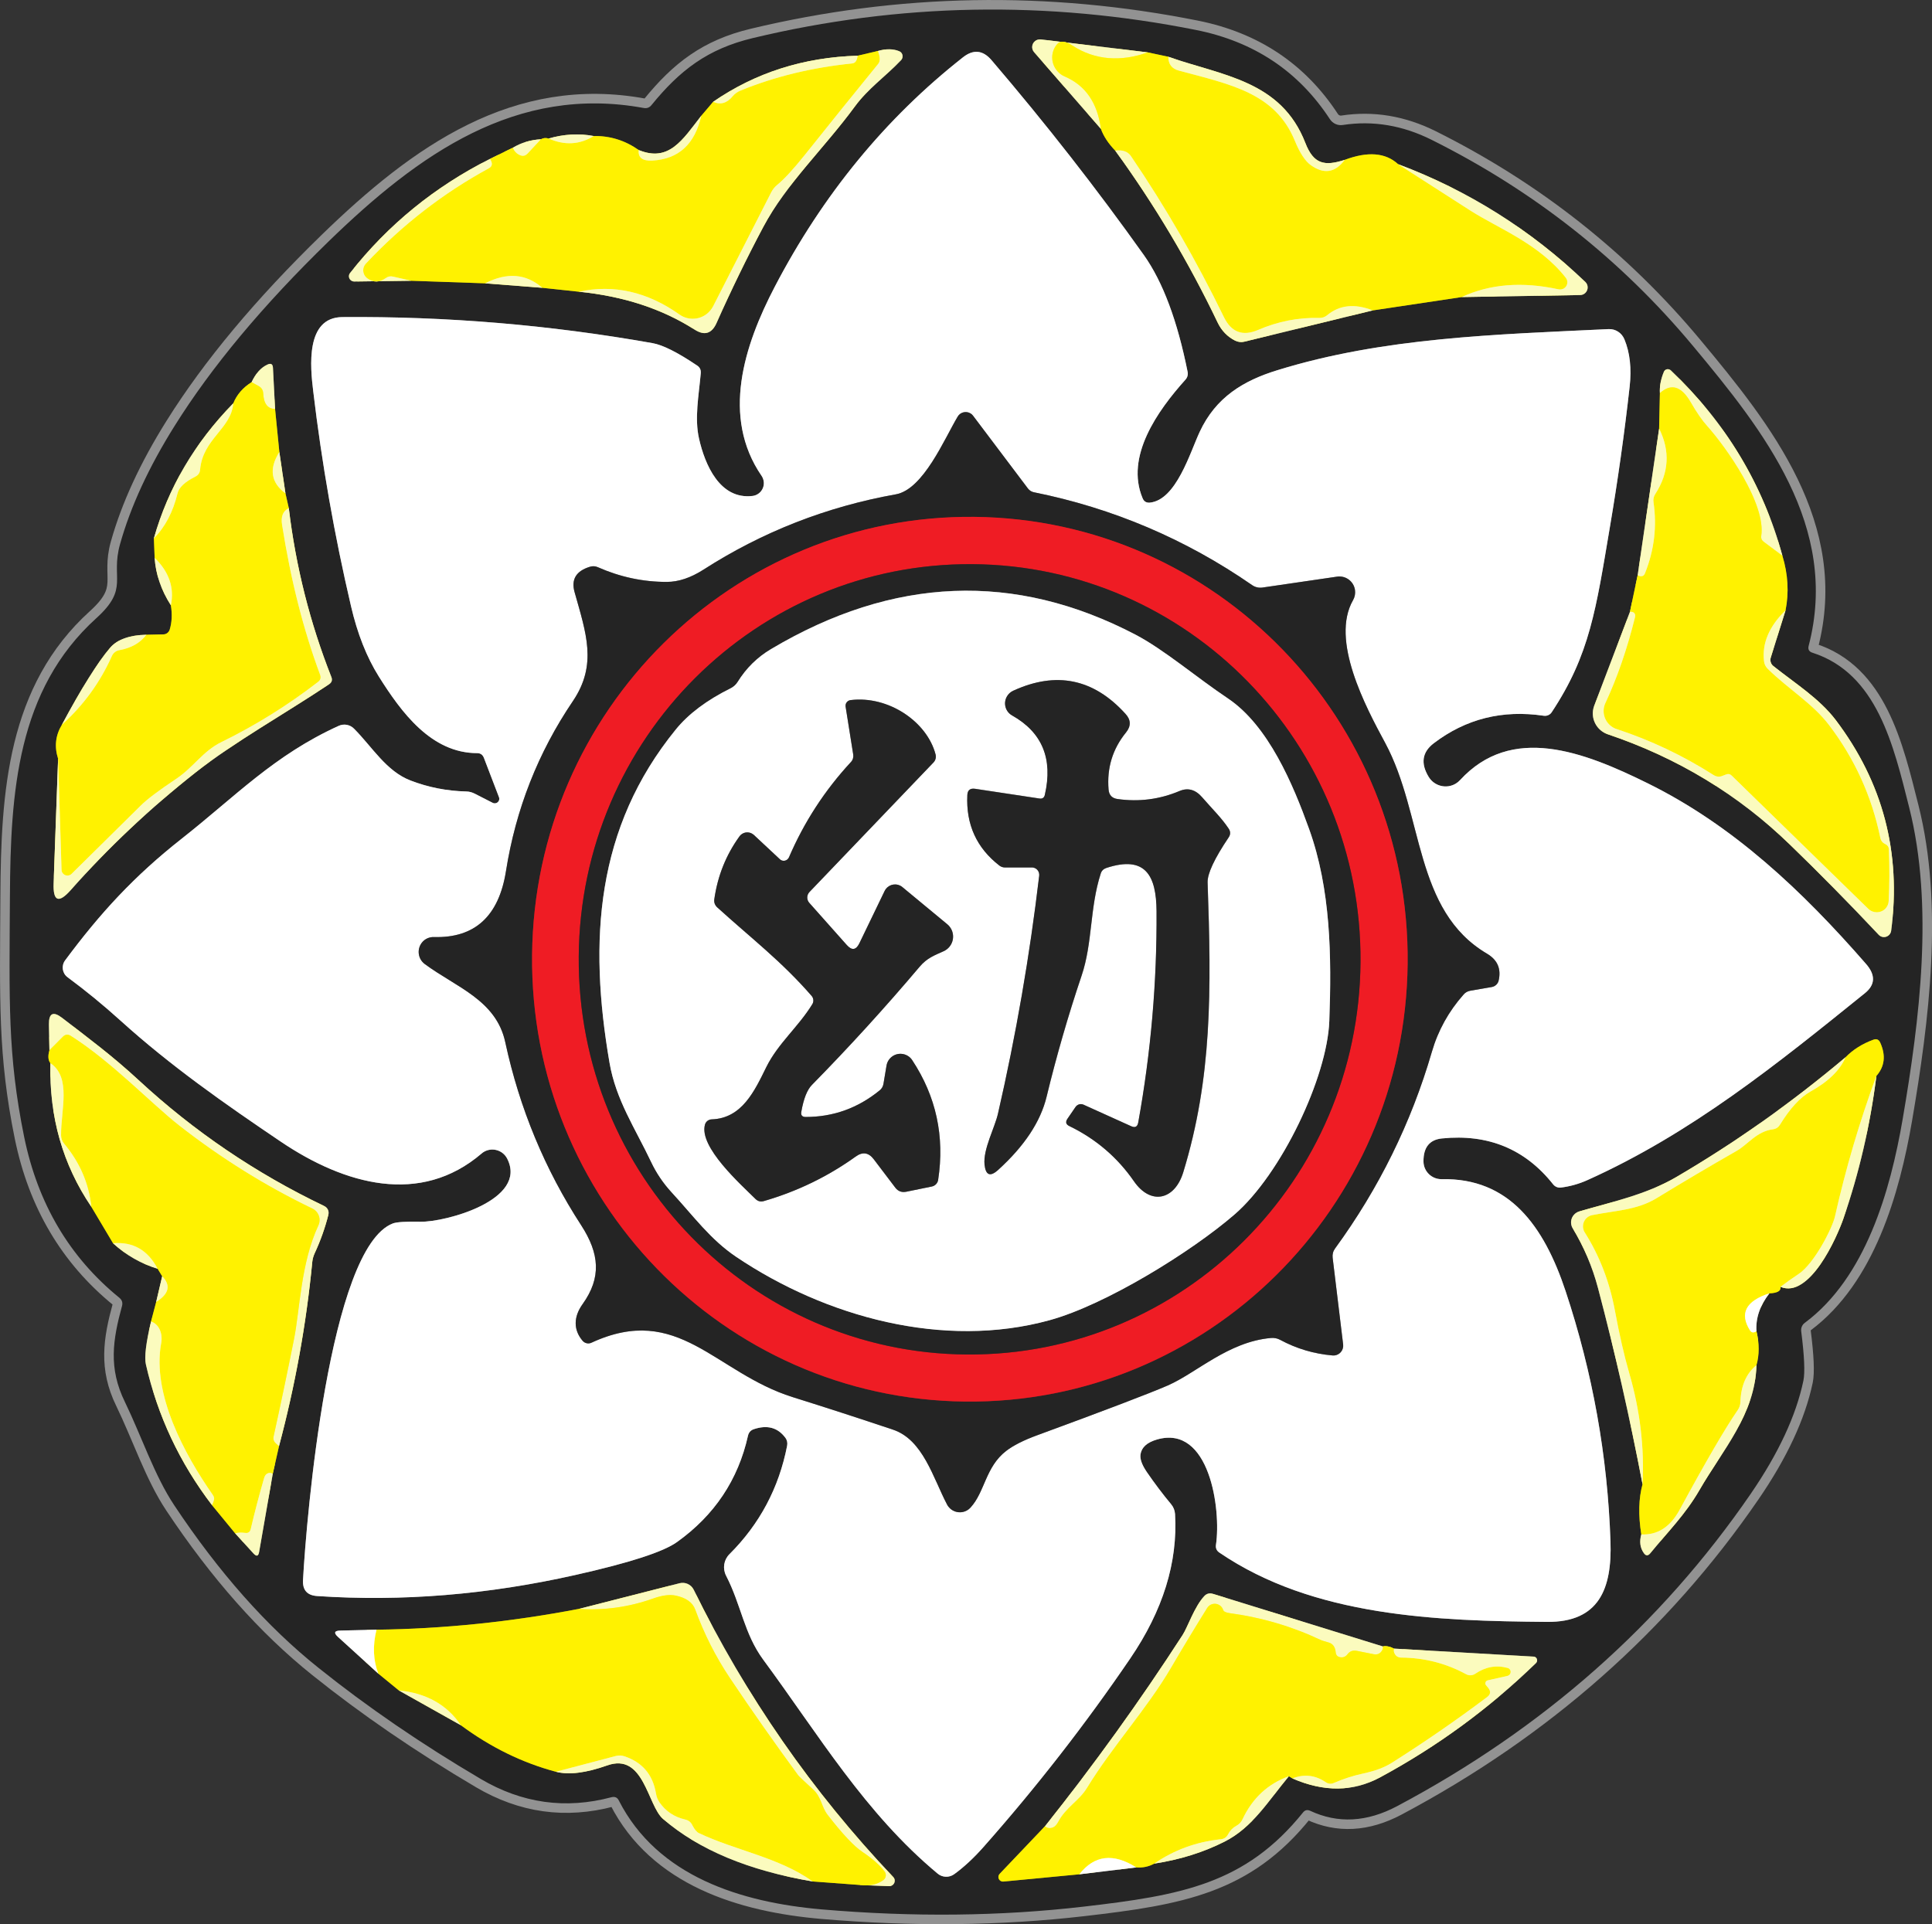<?xml version="1.0" encoding="UTF-8"?><svg id="_レイヤー_2" xmlns="http://www.w3.org/2000/svg" viewBox="0 0 202.5 201.71"><rect x="0" y="0" width="202.5" height="201.71" fill="#333333" stroke="none"/><defs><style>.cls-1{stroke:#909071;}.cls-1,.cls-2,.cls-3,.cls-4,.cls-5,.cls-6{fill:none;stroke-width:2px;}.cls-2{stroke:#8a2024;}.cls-3{stroke:#fdf75f;}.cls-7{fill:#fff200;}.cls-7,.cls-8,.cls-9,.cls-10,.cls-11{stroke-width:0px;}.cls-8{fill:#fff;}.cls-9{fill:#ef1c24;}.cls-4{stroke:#929292;}.cls-5{stroke:#928b12;}.cls-10{fill:#fbfbbe;}.cls-6{stroke:#fff980;}.cls-11{fill:#242424;}</style></defs><g id="_レイヤー_1-2"><path class="cls-4" d="m189.57,67.71c3.27-12.48-4.72-22.57-12.1-31.42-7.57-9.09-16.72-16.3-27.43-21.64-3.03-1.51-6.13-2.03-9.28-1.55-.54.09-1.07-.15-1.37-.61-3.29-5.03-7.97-8.14-14.04-9.35C109.75.03,94.27.31,78.91,3.99c-4.77,1.14-7.67,3.4-10.62,7.02-.21.27-.49.37-.82.31-13.35-2.45-23.59,4.82-33.04,14-6.86,6.67-12.24,13.11-16.13,19.33-2.7,4.31-4.61,8.44-5.72,12.4-1.01,3.6.99,4.61-2.48,7.75C1.79,72.32,1.1,83.05,1.04,93.95c-.06,10.85-.26,16.63,1.49,25.22,1.43,7,4.76,12.63,9.99,16.88.27.23.36.51.27.85-.97,3.55-1.44,6.51.3,10.06,1.73,3.56,3.09,7.71,5.17,10.83,4.67,7.03,9.7,12.71,15.09,17.02,5.11,4.1,10.79,7.99,17.03,11.67,4.33,2.56,8.9,3.2,13.71,1.92.35-.09.61.02.77.34,4.07,7.99,12.86,10.69,21.28,11.42,9.57.82,18.71.72,27.43-.29,10.19-1.18,16.96-2.35,23.01-9.88.2-.25.45-.3.74-.17,2.91,1.36,5.94,1.2,9.11-.48,15.29-8.12,27.65-19.03,37.06-32.73,2.91-4.24,4.76-8.2,5.53-11.87.18-.87.1-2.61-.23-5.2-.04-.33.1-.67.38-.87,6.37-4.74,8.96-13.8,10.26-21.38,1.77-10.35,3.28-22.34.68-32.64-1.64-6.49-3.35-14.05-10.15-16.23-.35-.11-.48-.35-.39-.71" vector-effect="non-scaling-stroke"/><path class="cls-5" d="m115.39,13.51c.27.76.77,1.52,1.5,2.28" vector-effect="non-scaling-stroke"/><path class="cls-1" d="m116.89,15.79c4.13,5.68,7.7,11.68,10.73,18.01.41.86,1.03,1.5,1.84,1.91.31.15.62.19.95.11l13.47-3.28" vector-effect="non-scaling-stroke"/><path class="cls-5" d="m143.88,32.54l9.33-1.4" vector-effect="non-scaling-stroke"/><path class="cls-1" d="m153.21,31.14l12.41-.21c.44,0,.8-.37.79-.81,0-.22-.09-.42-.25-.57-5.73-5.47-12.27-9.58-19.62-12.34" vector-effect="non-scaling-stroke"/><path class="cls-5" d="m146.54,17.21c-1.31-1.21-3.18-1.36-5.6-.45" vector-effect="non-scaling-stroke"/><path class="cls-1" d="m140.94,16.76c-2.13.69-3.26.44-4.12-1.77-2.55-6.57-8.72-7.05-14.36-9.04" vector-effect="non-scaling-stroke"/><path class="cls-5" d="m122.46,5.95l-2.16-.46" vector-effect="non-scaling-stroke"/><path class="cls-1" d="m120.3,5.49l-11.21-1.36c-.44-.05-.85.27-.9.71-.03.22.04.45.19.62l7.01,8.05" vector-effect="non-scaling-stroke"/><path class="cls-3" d="m120.3,5.49c-2.75.99-5.5.85-7.89-.71-.73-.49-1.26-.54-1.59-.17-.79.9-.69,2.26.21,3.05.17.15.36.27.57.36,2.17.93,3.43,2.76,3.79,5.49" vector-effect="non-scaling-stroke"/><path class="cls-3" d="m122.46,5.95c0,.77.36,1.25,1.1,1.45,5.45,1.46,10.09,2.35,12.15,7.34.53,1.29,1.09,2.15,1.68,2.57,1.37.98,2.56.8,3.55-.55" vector-effect="non-scaling-stroke"/><path class="cls-3" d="m146.54,17.21c2.59,1.67,5.12,3.29,7.57,4.86,2.92,1.87,7.19,3.46,10,7.04.26.33.22.8-.11,1.07-.18.15-.42.2-.65.15-3.81-.83-7.19-.56-10.14.81" vector-effect="non-scaling-stroke"/><path class="cls-3" d="m143.88,32.54c-1.89-.74-3.48-.57-4.77.5-.24.2-.52.3-.83.29-2.19-.06-4.33.36-6.42,1.26-1.61.69-2.8.24-3.57-1.33-2.89-5.95-6.14-11.58-9.75-16.89-.33-.49-.88-.68-1.65-.58" vector-effect="non-scaling-stroke"/><path class="cls-4" d="m51.64,84.16l-1.86-.95c-.29-.15-.59-.23-.91-.24-2.02-.05-3.97-.43-5.84-1.15-2.55-.98-4-3.5-5.92-5.43-.42-.43-1.06-.55-1.61-.3-6.74,3.06-10.81,7.38-16.42,11.8-5.05,3.97-8.6,7.86-12.26,12.79-.41.56-.3,1.35.26,1.76,1.89,1.4,3.74,2.91,5.54,4.54,5.27,4.77,10.95,8.74,16.8,12.69,6.72,4.54,14.65,6.74,21.06,1.25.73-.62,1.83-.53,2.45.2.08.1.16.21.22.32,2.25,4.37-6.53,6.69-9.07,6.63-1.52-.03-2.49.03-2.9.18-6.68,2.55-9.07,30.91-9.42,37.38-.06,1.05.43,1.61,1.48,1.68,8.87.6,17.89-.14,27.08-2.21,5.66-1.27,9.21-2.42,10.64-3.45,3.93-2.81,6.41-6.53,7.44-11.15.08-.34.28-.57.61-.68,1.4-.47,2.5-.18,3.3.89.19.25.25.54.19.85-.86,4.42-2.88,8.21-6.05,11.37-.59.59-.73,1.49-.35,2.24,1.59,3.07,1.88,6.08,3.91,8.83,5.79,7.85,10.67,16.09,18.27,22.41.49.41,1.2.44,1.73.06,1.02-.74,2.02-1.67,3.01-2.78,5.57-6.29,10.72-12.9,15.44-19.83,3.43-5.03,5-10.08,4.7-15.15-.03-.38-.16-.72-.4-1.01-.9-1.08-1.75-2.21-2.56-3.39-.51-.75-.73-1.36-.66-1.85.11-.74.69-1.26,1.73-1.56,5.52-1.59,6.73,7.34,6.18,11.04-.05.34.06.61.35.81,9.88,6.74,22.8,7.17,34.35,7.27,5.46.05,6.82-3.49,6.65-8.42-.3-8.96-1.87-17.71-4.7-26.24-2.29-6.9-5.94-11.89-12.98-11.75-1.04.02-1.9-.8-1.92-1.84,0-.01,0-.02,0-.03,0-1.47.64-2.27,1.94-2.4,4.83-.49,8.71,1.11,11.64,4.8.19.25.5.39.82.35.96-.12,1.89-.38,2.78-.78,10.91-4.91,19.86-12.15,29.09-19.6,1.09-.88,1.13-1.91.1-3.08-6.66-7.64-13.9-14.49-22.85-18.91-6.82-3.37-14.3-6.21-19.69-.34-.77.84-2.08.89-2.92.11-.14-.13-.26-.28-.36-.44-.87-1.43-.69-2.6.52-3.53,3.37-2.57,7.21-3.53,11.53-2.89.33.05.66-.09.84-.37,4.01-6.05,4.65-10.84,6.1-19.42.83-4.89,1.52-9.79,2.07-14.72.21-1.9.03-3.55-.55-4.95-.28-.68-.94-1.11-1.67-1.07-11.76.56-23.61.87-34.71,4.31-3.55,1.09-6.45,2.83-8.14,6.47-1.02,2.19-2.46,7.13-5.22,7.41-.37.03-.62-.12-.76-.46-1.84-4.37,1.56-9.17,4.49-12.43.2-.22.29-.52.23-.81-1.07-5.35-2.59-9.43-4.58-12.24-4.94-6.95-10.27-13.77-15.98-20.45-.9-1.05-1.9-1.15-2.99-.29-8.11,6.38-14.69,14.4-19.73,24.06-3.22,6.17-5.62,13.63-1.37,19.82.42.62.26,1.46-.36,1.88-.18.12-.39.2-.6.22-3.44.4-4.99-3.31-5.6-6-.49-2.14-.03-4.52.18-6.86.03-.35-.09-.62-.38-.81-2.03-1.37-3.59-2.16-4.68-2.35-10.75-1.91-21.59-2.82-32.51-2.73-3.88.03-3.36,5.23-3.05,7.77.9,7.58,2.22,15.09,3.96,22.53.67,2.89,1.64,5.34,2.91,7.37,2.37,3.77,5.5,8.03,10.32,8.04.33,0,.56.16.69.47l1.59,4.15c.1.24-.03.51-.27.61-.13.05-.27.04-.39-.02" vector-effect="non-scaling-stroke"/><path class="cls-1" d="m89.89,5.84c-5.67.17-10.71,1.78-15.14,4.83" vector-effect="non-scaling-stroke"/><path class="cls-5" d="m74.75,10.67l-1.25,1.47" vector-effect="non-scaling-stroke"/><path class="cls-1" d="m73.5,12.14c-1.97,2.54-3.39,4.89-6.55,3.59" vector-effect="non-scaling-stroke"/><path class="cls-5" d="m66.95,15.73c-1.43-1.01-3.01-1.5-4.72-1.47" vector-effect="non-scaling-stroke"/><path class="cls-1" d="m62.23,14.26c-1.55-.29-3.13-.2-4.72.26" vector-effect="non-scaling-stroke"/><path class="cls-5" d="m57.51,14.52c-.31-.09-.59-.06-.82.08" vector-effect="non-scaling-stroke"/><path class="cls-1" d="m56.69,14.6c-1.07.06-2.04.35-2.93.88" vector-effect="non-scaling-stroke"/><path class="cls-5" d="m53.76,15.48l-2.41,1.18" vector-effect="non-scaling-stroke"/><path class="cls-1" d="m51.35,16.66c-5.78,2.91-10.67,6.89-14.66,11.96-.19.24-.15.58.09.77.1.08.22.12.35.12l5.96-.08" vector-effect="non-scaling-stroke"/><path class="cls-5" d="m43.09,29.43l7.76.27" vector-effect="non-scaling-stroke"/><path class="cls-1" d="m50.85,29.7l5.99.47" vector-effect="non-scaling-stroke"/><path class="cls-5" d="m56.84,30.17l3.84.41" vector-effect="non-scaling-stroke"/><path class="cls-1" d="m60.68,30.58c4.67.47,8.71,1.79,12.12,3.97,1.04.67,1.81.43,2.31-.7,1.54-3.47,3.17-6.82,4.88-10.04,2.43-4.57,6.43-8.3,9.62-12.66,1.37-1.87,3.2-3.12,4.83-4.84.22-.23.22-.6,0-.82-.05-.05-.11-.09-.18-.12-.61-.26-1.36-.27-2.23-.03" vector-effect="non-scaling-stroke"/><path class="cls-5" d="m92.02,5.34l-2.13.5" vector-effect="non-scaling-stroke"/><path class="cls-3" d="m92.02,5.34c.24.63.25,1.08.04,1.34-2.59,3.18-5.16,6.37-7.72,9.58-1.21,1.51-2.17,2.55-2.9,3.14-.25.21-.44.45-.59.73l-6.1,11.97c-.6,1.18-2.04,1.66-3.23,1.06-.1-.05-.2-.11-.29-.18-3.37-2.39-6.89-3.19-10.55-2.4" vector-effect="non-scaling-stroke"/><path class="cls-3" d="m56.84,30.17c-1.71-1.49-3.71-1.64-5.99-.47" vector-effect="non-scaling-stroke"/><path class="cls-3" d="m43.09,29.43l-1.88-.43c-.28-.07-.54-.02-.77.15-.66.47-1.31.48-1.94.03-.46-.33-.57-.97-.24-1.44.03-.04.05-.07.08-.1,3.8-4.05,8.09-7.38,12.88-9.99.4-.21.44-.54.13-.99" vector-effect="non-scaling-stroke"/><path class="cls-3" d="m53.76,15.48c.14.36.37.61.69.76.33.16.61.11.86-.16l1.38-1.48" vector-effect="non-scaling-stroke"/><path class="cls-3" d="m57.51,14.52c1.67.74,3.25.65,4.72-.26" vector-effect="non-scaling-stroke"/><path class="cls-3" d="m66.95,15.73c-.09.79.39,1.16,1.43,1.1,2.75-.15,4.45-1.72,5.12-4.69" vector-effect="non-scaling-stroke"/><path class="cls-3" d="m74.75,10.67c.76.35,1.45.15,2.06-.6.21-.25.48-.44.79-.57,3.59-1.47,7.49-2.42,11.72-2.85.32-.03.51-.3.57-.81" vector-effect="non-scaling-stroke"/><path class="cls-5" d="m26.37,40.06c-.91.57-1.55,1.31-1.92,2.22" vector-effect="non-scaling-stroke"/><path class="cls-1" d="m24.45,42.28c-4.05,4.14-6.82,8.86-8.32,14.15" vector-effect="non-scaling-stroke"/><path class="cls-5" d="m16.13,56.43l.08,2.05" vector-effect="non-scaling-stroke"/><path class="cls-1" d="m16.21,58.48c.11,1.7.67,3.36,1.7,4.97" vector-effect="non-scaling-stroke"/><path class="cls-5" d="m17.91,63.45c.15.94.11,1.79-.12,2.54-.09.3-.36.5-.66.51l-1.79.04" vector-effect="non-scaling-stroke"/><path class="cls-1" d="m15.34,66.54c-1.79.04-3.06.5-3.81,1.38-1.32,1.55-3,4.24-5.04,8.05" vector-effect="non-scaling-stroke"/><path class="cls-5" d="m6.49,75.97c-.67,1.1-.81,2.29-.4,3.57" vector-effect="non-scaling-stroke"/><path class="cls-1" d="m6.09,79.54l-.47,13.06c-.07,1.89.53,2.13,1.79.71,3.93-4.45,8.29-8.55,13.07-12.32,4.03-3.18,9.34-6.14,14.01-9.26.29-.19.37-.45.24-.77-2.25-5.68-3.73-11.58-4.46-17.69" vector-effect="non-scaling-stroke"/><path class="cls-5" d="m30.27,53.27l-.35-1.55" vector-effect="non-scaling-stroke"/><path class="cls-1" d="m29.92,51.72l-.64-4.33" vector-effect="non-scaling-stroke"/><path class="cls-5" d="m29.28,47.39l-.45-4.52" vector-effect="non-scaling-stroke"/><path class="cls-1" d="m28.83,42.87l-.22-4.3c-.02-.41-.21-.52-.58-.35-.68.31-1.23.93-1.66,1.84" vector-effect="non-scaling-stroke"/><path class="cls-3" d="m28.83,42.87c-.77,0-1.19-.55-1.24-1.63-.02-.35-.18-.6-.48-.77l-.74-.41" vector-effect="non-scaling-stroke"/><path class="cls-3" d="m29.28,47.39c-1.11,1.75-.89,3.2.64,4.33" vector-effect="non-scaling-stroke"/><path class="cls-3" d="m30.27,53.27c-.61.29-.85.88-.7,1.77.91,5.78,2.24,11.01,3.98,15.68.12.31.05.57-.22.77-3.16,2.44-6.53,4.54-10.12,6.3-1.98.97-2.92,2.65-4.78,3.88-1.81,1.21-3.02,2.12-3.64,2.74-2.39,2.37-4.82,4.77-7.29,7.2-.25.24-.64.23-.88-.02-.11-.11-.17-.25-.17-.4l-.36-11.65" vector-effect="non-scaling-stroke"/><path class="cls-3" d="m6.49,75.97c2.27-2.05,4.01-4.45,5.24-7.21.14-.31.42-.54.76-.6,1.27-.23,2.22-.77,2.85-1.62" vector-effect="non-scaling-stroke"/><path class="cls-3" d="m17.91,63.45c.38-1.84-.19-3.5-1.7-4.97" vector-effect="non-scaling-stroke"/><path class="cls-3" d="m16.13,56.43c1.17-1.17,2-2.75,2.48-4.72.15-.62.77-1.2,1.87-1.75.29-.15.46-.38.49-.71.28-3.26,3.26-4.28,3.48-6.97" vector-effect="non-scaling-stroke"/><path class="cls-5" d="m173.98,41.21l-.08,3.72" vector-effect="non-scaling-stroke"/><path class="cls-1" d="m173.9,44.93l-2.25,15.37" vector-effect="non-scaling-stroke"/><path class="cls-5" d="m171.65,60.3l-.81,3.84" vector-effect="non-scaling-stroke"/><path class="cls-1" d="m170.84,64.14l-3.74,9.83c-.45,1.19.14,2.52,1.33,2.97.03.01.06.02.08.03,7.32,2.47,13.69,6.33,19.11,11.58,3,2.9,6.1,6.05,9.29,9.44.29.31.77.32,1.07.04.13-.12.21-.28.24-.46,1.07-8.19-.87-15.56-5.81-22.09-1.72-2.26-4.23-3.82-6.54-5.66-.27-.21-.37-.57-.27-.89l1.55-4.95" vector-effect="non-scaling-stroke"/><path class="cls-5" d="m187.15,63.98c.37-1.87.26-3.78-.33-5.72" vector-effect="non-scaling-stroke"/><path class="cls-1" d="m186.82,58.26c-2.04-7.49-5.94-13.97-11.7-19.44-.18-.17-.47-.16-.64.02-.04.04-.06.08-.08.13-.32.76-.46,1.51-.42,2.24" vector-effect="non-scaling-stroke"/><path class="cls-3" d="m186.82,58.26l-1.98-1.48c-.19-.15-.27-.34-.24-.58.54-3.39-3.73-9.38-5.68-11.55-.53-.59-1.1-1.41-1.7-2.46-.98-1.71-2.06-2.04-3.24-.98" vector-effect="non-scaling-stroke"/><path class="cls-3" d="m187.15,63.98c-1.71,1.67-2.47,3.44-2.26,5.31.03.33.17.6.4.83,2.18,2.14,4.7,3.62,6.43,5.9,2.67,3.51,4.46,7.44,5.36,11.79.06.31.23.54.52.67.24.12.37.3.38.54.08,1.91.07,3.72-.02,5.43-.03.69-.62,1.22-1.32,1.18-.3-.02-.59-.14-.81-.35l-14.32-13.97c-.17-.17-.37-.21-.6-.12-.11.04-.22.08-.34.13-.33.15-.65.12-.96-.07-3.2-2.04-6.59-3.65-10.16-4.82-1.04-.34-1.61-1.47-1.27-2.51.03-.08.06-.15.09-.23,1.23-2.63,2.26-5.61,3.09-8.94.05-.19.04-.33-.03-.43-.09-.15-.26-.21-.49-.18" vector-effect="non-scaling-stroke"/><path class="cls-3" d="m171.65,60.3c.18.1.34.13.48.09.13-.03.23-.14.3-.33.96-2.41,1.25-4.88.88-7.41-.05-.3.02-.61.19-.87,1.43-2.21,1.57-4.49.4-6.85" vector-effect="non-scaling-stroke"/><path class="cls-5" d="m5.18,110.1c-.17.59-.14,1.04.1,1.35" vector-effect="non-scaling-stroke"/><path class="cls-1" d="m5.28,111.45c-.13,5.63,1.3,10.64,4.29,15.05" vector-effect="non-scaling-stroke"/><path class="cls-5" d="m9.57,126.5l2.28,3.83" vector-effect="non-scaling-stroke"/><path class="cls-1" d="m11.85,130.33c1.37,1.25,2.93,2.14,4.67,2.67" vector-effect="non-scaling-stroke"/><path class="cls-5" d="m16.52,133l.48.79" vector-effect="non-scaling-stroke"/><path class="cls-1" d="m17,133.79l-.63,2.69" vector-effect="non-scaling-stroke"/><path class="cls-5" d="m16.37,136.48l-.54,2.05" vector-effect="non-scaling-stroke"/><path class="cls-1" d="m15.83,138.53c-.53,2.25-.71,3.75-.54,4.49,1.23,5.4,3.54,10.32,6.93,14.76" vector-effect="non-scaling-stroke"/><path class="cls-5" d="m22.22,157.78l2.43,2.96" vector-effect="non-scaling-stroke"/><path class="cls-1" d="m24.65,160.74l1.93,2.12c.31.33.5.28.58-.17l1.43-8.2" vector-effect="non-scaling-stroke"/><path class="cls-5" d="m28.59,154.49l.65-2.88" vector-effect="non-scaling-stroke"/><path class="cls-1" d="m29.24,151.61c1.69-6.34,2.86-12.78,3.49-19.32.03-.32.12-.62.25-.91.61-1.31,1.09-2.66,1.44-4.05.09-.37-.09-.74-.43-.9-7.17-3.43-13.66-7.83-19.47-13.21-2.71-2.51-5.26-4.4-8.01-6.52-.94-.72-1.4-.49-1.38.7l.05,2.7" vector-effect="non-scaling-stroke"/><path class="cls-3" d="m29.24,151.61l-.33-.3c-.22-.21-.3-.46-.23-.75.75-3.39,1.46-6.79,2.14-10.2.61-3.06.7-7.93,2.55-11.9.31-.66.03-1.45-.63-1.77-4.91-2.36-9.56-5.26-13.95-8.69-2.91-2.28-7.08-6.69-11.37-9.41-.3-.19-.58-.16-.83.09l-1.41,1.42" vector-effect="non-scaling-stroke"/><path class="cls-3" d="m28.59,154.49c-.21-.12-.41-.12-.61,0-.13.08-.23.23-.3.46-.51,1.76-.98,3.54-1.4,5.34-.07.31-.27.45-.59.4-.39-.05-.74-.04-1.04.05" vector-effect="non-scaling-stroke"/><path class="cls-3" d="m22.22,157.78c.11-.23.18-.42.21-.57.04-.15,0-.33-.14-.52-2.96-4.24-6.37-10.55-5.4-15.87.18-.95-.16-1.98-1.06-2.29" vector-effect="non-scaling-stroke"/><path class="cls-3" d="m16.37,136.48c1.35-.85,1.56-1.74.63-2.69" vector-effect="non-scaling-stroke"/><path class="cls-3" d="m16.52,133c-1.03-1.96-2.58-2.85-4.67-2.67" vector-effect="non-scaling-stroke"/><path class="cls-3" d="m9.57,126.5c-.25-2.43-1.2-4.64-2.85-6.61-.21-.25-.32-.56-.32-.88-.02-2.66,1.1-6.07-1.12-7.56" vector-effect="non-scaling-stroke"/><path class="cls-1" d="m193.44,110.83c-5.65,4.76-11.57,8.95-17.76,12.57-3.12,1.82-6.71,2.59-10.15,3.59-.64.19-1,.85-.82,1.48.03.1.07.2.13.29,1.17,1.93,2.06,4.02,2.66,6.29,1.78,6.74,3.33,13.59,4.66,20.54" vector-effect="non-scaling-stroke"/><path class="cls-5" d="m172.16,155.59c-.41,1.49-.45,3.24-.13,5.26" vector-effect="non-scaling-stroke"/><path class="cls-1" d="m172.03,160.85c-.21.75-.13,1.4.26,1.95.21.31.44.32.68.03,1.84-2.25,3.67-4.06,5.15-6.62,2.44-4.23,5.85-7.94,5.98-13.1" vector-effect="non-scaling-stroke"/><path class="cls-5" d="m184.1,143.11c.31-1.08.31-2.27,0-3.56" vector-effect="non-scaling-stroke"/><path class="cls-4" d="m184.1,139.55c-.09-1.37.36-2.69,1.35-3.97" vector-effect="non-scaling-stroke"/><path class="cls-5" d="m185.45,135.58c.85-.03,1.24-.26,1.17-.68" vector-effect="non-scaling-stroke"/><path class="cls-1" d="m186.62,134.9c3.07,1.26,5.91-5.2,6.58-7.12,1.66-4.8,2.82-9.8,3.47-14.99" vector-effect="non-scaling-stroke"/><path class="cls-5" d="m196.67,112.79c.87-.99,1.01-2.15.4-3.5-.15-.32-.38-.42-.71-.3-1.18.43-2.15,1.05-2.92,1.84" vector-effect="non-scaling-stroke"/><path class="cls-3" d="m196.67,112.79c-1.79,4.87-3.23,9.78-4.34,14.73-.28,1.24-2.17,4.94-3.81,6.03-.71.47-1.34.92-1.9,1.35" vector-effect="non-scaling-stroke"/><path class="cls-6" d="m185.45,135.58c-2.47.81-3.15,2.11-2.02,3.89.15.24.38.27.67.08" vector-effect="non-scaling-stroke"/><path class="cls-3" d="m184.1,143.11c-1.06.86-1.62,2.14-1.68,3.83,0,.33-.1.62-.29.89-1.29,1.87-3.32,5.35-6.07,10.42-.99,1.83-2.34,2.69-4.03,2.6" vector-effect="non-scaling-stroke"/><path class="cls-3" d="m172.16,155.59c.2-3.85-.26-7.73-1.39-11.63-.53-1.83-1.03-4.01-1.5-6.54-.56-3.04-1.62-5.78-3.17-8.23-.35-.55-.19-1.29.37-1.65.12-.08.26-.13.41-.16,2.45-.49,4.7-.52,6.76-1.78,2.77-1.69,5.57-3.35,8.39-4.96,1.18-.67,2.08-2.04,3.81-2.26.31-.04.55-.2.72-.47,1.05-1.71,2.12-2.88,3.21-3.49,1.88-1.05,3.1-2.25,3.67-3.59" vector-effect="non-scaling-stroke"/><path class="cls-5" d="m60.66,168.66c-7.09,1.36-14.16,2.09-21.2,2.18" vector-effect="non-scaling-stroke"/><path class="cls-4" d="m39.46,170.84l-3.77.09c-.65.01-.74.24-.25.68l4.21,3.83" vector-effect="non-scaling-stroke"/><path class="cls-5" d="m39.65,175.44l2.15,1.76" vector-effect="non-scaling-stroke"/><path class="cls-1" d="m41.8,177.2l6.5,3.65" vector-effect="non-scaling-stroke"/><path class="cls-5" d="m48.3,180.85c3.12,2.31,6.44,3.94,9.97,4.88" vector-effect="non-scaling-stroke"/><path class="cls-1" d="m58.27,185.73c1.35.35,3.13.13,5.36-.66,3.88-1.39,4.22,4.19,5.87,5.61,3.74,3.23,8.97,5.41,15.68,6.55" vector-effect="non-scaling-stroke"/><path class="cls-5" d="m85.18,197.23l4.96.37" vector-effect="non-scaling-stroke"/><path class="cls-1" d="m90.14,197.6l3.05.11c.31.02.57-.22.59-.53,0-.16-.05-.31-.16-.42-8.49-8.95-15.46-18.99-20.91-30.12-.27-.55-.89-.83-1.48-.68l-10.57,2.7" vector-effect="non-scaling-stroke"/><path class="cls-3" d="m90.14,197.6c.97.13,1.78-.04,2.45-.52.28-.21.34-.62.12-.9,0,0,0,0,0,0-.51-.67-1.29-1.35-2.32-2.04-.86-.57-2.08-1.86-3.65-3.89-.65-.84-.64-1.85-1.51-2.65-.99-.91-1.51-1.4-1.57-1.49-2.46-3.35-4.85-6.75-7.16-10.2-1.49-2.23-2.7-4.62-3.63-7.17-.27-.75-.96-1.24-2.05-1.47-.63-.13-1.41-.03-2.34.3-2.55.91-5.16,1.27-7.82,1.1" vector-effect="non-scaling-stroke"/><path class="cls-3" d="m85.18,197.23c-3.57-2.54-8-3.21-11.93-5.07-.23-.11-.46-.39-.68-.82-.15-.32-.4-.52-.75-.6-1.14-.26-2.04-.86-2.69-1.79-.19-.28-.32-.59-.37-.92-.33-1.99-1.43-3.29-3.31-3.92-.3-.1-.6-.11-.91-.03l-6.27,1.65" vector-effect="non-scaling-stroke"/><path class="cls-3" d="m48.3,180.85c-1.45-2.15-3.62-3.36-6.5-3.65" vector-effect="non-scaling-stroke"/><path class="cls-6" d="m39.65,175.44c-.54-1.39-.6-2.93-.19-4.6" vector-effect="non-scaling-stroke"/><path class="cls-5" d="m109.52,191.45l-4.74,4.98c-.18.19-.18.49.01.68.1.1.25.15.39.13l7.95-.76" vector-effect="non-scaling-stroke"/><path class="cls-4" d="m113.13,196.48l5.96-.72" vector-effect="non-scaling-stroke"/><path class="cls-5" d="m119.09,195.76c.68.05,1.31-.08,1.89-.4" vector-effect="non-scaling-stroke"/><path class="cls-1" d="m120.98,195.36c2.67-.41,5.13-1.17,7.36-2.3,2.95-1.48,4.61-4.29,6.75-6.86" vector-effect="non-scaling-stroke"/><path class="cls-5" d="m135.09,186.2c.13.08.25.16.37.23" vector-effect="non-scaling-stroke"/><path class="cls-1" d="m135.46,186.43c3.31,1.44,6.37,1.41,9.17-.1,6.04-3.26,11.49-7.26,16.36-11.99.16-.16.16-.41.01-.56-.07-.07-.16-.11-.26-.12l-14.62-.84" vector-effect="non-scaling-stroke"/><path class="cls-5" d="m146.12,172.82c-.46-.23-.86-.3-1.19-.23" vector-effect="non-scaling-stroke"/><path class="cls-1" d="m144.93,172.59l-17.8-5.51c-.35-.11-.66-.03-.91.24-1.03,1.1-1.73,3.25-2.27,4.08-4.47,6.91-9.28,13.59-14.43,20.05" vector-effect="non-scaling-stroke"/><path class="cls-3" d="m144.93,172.59c.05.13.02.29-.09.46-.2.31-.48.43-.85.36l-1.81-.36c-.39-.07-.71.05-.94.36-.19.25-.44.36-.73.32-.31-.04-.48-.21-.51-.52-.05-.55-.29-.9-.74-1.03-.47-.13-.74-.22-.8-.25-3.03-1.43-6.21-2.37-9.54-2.82-.43-.06-.66-.17-.71-.33-.15-.49-.67-.77-1.16-.62-.22.07-.4.21-.52.4-1.3,2.09-2.56,4.18-3.79,6.28-2.52,4.31-6.1,8.17-8.82,12.62-.83,1.34-2.18,1.99-3,3.52-.16.3-.34.49-.54.58-.32.13-.61.1-.86-.11" vector-effect="non-scaling-stroke"/><path class="cls-3" d="m146.12,172.82c-.05.19-.03.36.05.51.14.28.37.42.69.43,2.43.02,4.71.6,6.82,1.75.3.16.66.14.94-.05,1.07-.73,2.2-.94,3.41-.61.23.07.36.31.29.53-.04.15-.16.26-.31.3l-2.08.47c-.17.04-.28.21-.24.38.01.04.03.09.06.12l.24.29c.29.36.25.68-.12.96-3.23,2.43-6.57,4.73-10,6.9-.76.48-1.75.85-2.97,1.11-1.06.23-2.09.56-3.1,1-.29.13-.57.1-.84-.08-1.1-.75-2.27-.88-3.5-.4" vector-effect="non-scaling-stroke"/><path class="cls-3" d="m135.09,186.2c-2.19.79-3.81,2.29-4.85,4.5-.14.31-.36.54-.66.7-.37.2-.65.49-.85.87-.17.33-.43.51-.8.54-2.55.27-4.87,1.12-6.95,2.55" vector-effect="non-scaling-stroke"/><path class="cls-6" d="m119.09,195.76c-2.4-1.53-4.39-1.29-5.96.72" vector-effect="non-scaling-stroke"/><path class="cls-4" d="m101.72,158.04c1.51-1.63,1.57-4.27,3.74-5.94.74-.57,1.82-1.12,3.24-1.64,7.24-2.66,11.8-4.4,13.69-5.22,3.01-1.31,6.35-4.59,10.82-4.98.33-.03.67.03.96.19,1.72.93,3.55,1.47,5.5,1.64.57.05,1.07-.37,1.11-.94,0-.07,0-.14,0-.21l-1.1-9.09c-.04-.35.04-.68.25-.97,4.59-6.29,7.98-13.16,10.15-20.62.65-2.24,1.76-4.24,3.32-6,.19-.23.44-.36.74-.41l2.21-.38c.36-.06.65-.33.73-.68.28-1.23-.12-2.16-1.21-2.81-7.71-4.54-6.61-14.53-10.69-22.11-2.06-3.81-5.76-10.78-3.36-14.96.46-.79.18-1.8-.61-2.26-.32-.19-.7-.26-1.07-.2l-7.8,1.14c-.39.06-.79-.03-1.11-.26-6.95-4.81-14.58-8.06-22.88-9.73-.24-.05-.45-.19-.6-.38l-5.76-7.64c-.32-.43-.93-.51-1.36-.19-.1.08-.19.17-.25.28-1.4,2.35-3.6,7.63-6.48,8.15-7.28,1.3-14.01,3.94-20.19,7.91-1.32.84-2.59,1.26-3.81,1.27-2.49,0-4.91-.51-7.26-1.55-.25-.11-.54-.12-.8-.04-1.45.44-1.99,1.32-1.62,2.65,1.2,4.29,2.42,7.59-.17,11.43-3.65,5.39-5.99,11.33-7.02,17.84-.75,4.72-3.27,7.02-7.54,6.9-.86-.03-1.58.65-1.61,1.51-.02.51.22,1,.63,1.31,3.27,2.43,7.5,3.77,8.45,8.21,1.49,6.91,4.14,13.31,7.96,19.19,1.92,2.97,2.13,5.48.15,8.25-.95,1.32-1,2.69,0,3.86.23.26.6.34.91.2,9.14-4.23,12.94,3.14,21.11,5.7,3.51,1.1,7.02,2.24,10.51,3.41,3.15,1.06,4.19,5.04,5.66,7.84.39.74,1.3,1.03,2.04.65.16-.08.3-.19.42-.32" vector-effect="non-scaling-stroke"/><path class="cls-2" d="m101.17,146.92c25.34.27,46.1-20.28,46.37-45.89t0,0c.27-25.61-20.06-46.58-45.4-46.85h0c-25.34-.27-46.1,20.28-46.37,45.89h0c-.27,25.61,20.06,46.58,45.4,46.85h0" vector-effect="non-scaling-stroke"/><path class="cls-2" d="m101.34,141.99c22.63.16,41.1-18.26,41.26-41.14.16-22.88-18.05-41.56-40.68-41.71h0c-22.63-.16-41.1,18.26-41.26,41.14-.16,22.88,18.05,41.56,40.68,41.71h0" vector-effect="non-scaling-stroke"/><path class="cls-4" d="m129.4,127.31c4.91-4.25,9.71-14.38,9.93-20.28.25-6.8.15-13.83-2.12-20.13-1.67-4.64-4.25-10.83-8.52-13.69-3.29-2.2-6.68-5.11-9.68-6.68-12.65-6.61-25.39-6.1-38.2,1.52-1.43.85-2.6,2-3.49,3.44-.18.29-.44.52-.74.67-2.5,1.24-4.42,2.68-5.75,4.32-8.37,10.29-9.16,22.09-6.94,34.95.67,3.88,2.68,6.84,4.36,10.38.55,1.16,1.26,2.21,2.13,3.16,2.33,2.53,4.06,4.95,6.79,6.79,9.38,6.31,21.74,9.69,32.83,6.64,5.88-1.61,14.87-7.17,19.4-11.09" vector-effect="non-scaling-stroke"/><path class="cls-4" d="m108.94,83.7l-6.75-1.02c-.51-.07-.78.15-.8.66-.15,3.08.97,5.54,3.36,7.39.17.13.37.2.6.2h2.8c.43,0,.78.35.78.78,0,.03,0,.06,0,.09-.99,8.39-2.43,16.71-4.32,24.94-.33,1.47-1.57,3.73-1.41,5.34.12,1.13.6,1.32,1.44.55,2.75-2.5,4.43-5.05,5.06-7.64,1.04-4.29,2.26-8.52,3.67-12.7,1.17-3.46.84-7.09,2.01-10.72.09-.29.29-.48.58-.58,4.13-1.36,5.24.82,5.27,4.51.05,7.42-.59,14.81-1.92,22.17-.08.45-.33.58-.74.39l-5-2.26c-.3-.13-.64-.03-.83.24l-.85,1.24c-.23.34-.16.6.21.77,2.78,1.35,5.03,3.28,6.76,5.78,1.76,2.55,4.28,1.98,5.17-.95,3.03-9.91,2.95-19.04,2.55-30.37-.03-.91.7-2.49,2.21-4.73.2-.3.2-.6.01-.9-.78-1.17-1.7-2.04-2.79-3.3-.7-.81-1.49-1.03-2.37-.66-2.09.88-4.26,1.16-6.5.84-.58-.08-.89-.41-.94-.99-.19-2.26.42-4.26,1.83-5.99.54-.67.52-1.32-.06-1.95-3.34-3.69-7.26-4.49-11.77-2.42-.73.34-1.05,1.2-.72,1.93.13.28.34.51.61.66,3.15,1.77,4.3,4.54,3.43,8.32-.07.3-.26.43-.57.38" vector-effect="non-scaling-stroke"/><path class="cls-4" d="m83.99,116.54c.24-1.37.61-2.3,1.11-2.81,3.92-3.99,7.68-8.12,11.29-12.39.78-.92,1.53-1.18,2.5-1.62.85-.37,1.24-1.36.87-2.21-.11-.24-.27-.46-.48-.63l-4.7-3.89c-.52-.42-1.28-.35-1.7.16-.06.08-.11.16-.16.25l-2.65,5.49c-.35.71-.78.77-1.31.18l-3.93-4.42c-.3-.33-.29-.83.02-1.15l12.99-13.57c.22-.22.3-.55.22-.85-.9-3.44-4.96-6.18-8.91-5.69-.33.04-.56.34-.52.67,0,0,0,0,0,.01l.8,5.03c.04.28-.04.57-.24.78-2.75,2.97-4.91,6.3-6.5,10-.13.3-.48.44-.78.31-.06-.03-.12-.06-.16-.11l-2.74-2.56c-.41-.38-1.05-.35-1.43.06-.03.03-.05.06-.07.09-1.41,1.95-2.29,4.14-2.64,6.59-.05.34.06.63.31.86,3.52,3.2,6.73,5.64,9.89,9.28.21.24.24.6.07.87-1.48,2.41-3.59,4.1-4.83,6.61-1.21,2.45-2.52,5.35-5.71,5.46-.33,0-.62.23-.71.55-.65,2.35,3.75,6.26,5.3,7.8.25.24.53.31.86.22,3.49-1.01,6.7-2.56,9.64-4.67.72-.52,1.35-.43,1.89.28l2.26,2.98c.29.38.67.52,1.14.43l2.69-.55c.34-.07.61-.35.66-.69.7-4.57-.21-8.76-2.72-12.56-.45-.68-1.37-.86-2.05-.41-.34.23-.57.58-.64.98l-.32,1.91c-.05.29-.18.52-.41.7-2.27,1.85-4.85,2.78-7.74,2.78-.37,0-.53-.18-.46-.55" vector-effect="non-scaling-stroke"/><path class="cls-11" d="m189.96,68.42c6.8,2.18,8.51,9.74,10.15,16.23,2.6,10.3,1.09,22.29-.68,32.64-1.3,7.58-3.89,16.64-10.26,21.38-.28.2-.42.54-.38.87.33,2.59.41,4.33.23,5.2-.77,3.67-2.62,7.63-5.53,11.87-9.41,13.7-21.77,24.61-37.06,32.73-3.17,1.68-6.2,1.84-9.11.48-.29-.13-.54-.08-.74.17-6.05,7.53-12.82,8.7-23.01,9.88-8.72,1.01-17.86,1.11-27.43.29-8.42-.73-17.21-3.43-21.28-11.42-.16-.32-.42-.43-.77-.34-4.81,1.28-9.38.64-13.71-1.92-6.24-3.68-11.92-7.57-17.03-11.67-5.39-4.31-10.42-9.99-15.09-17.02-2.08-3.12-3.44-7.27-5.17-10.83-1.74-3.55-1.27-6.51-.3-10.06.09-.34,0-.62-.27-.85-5.23-4.25-8.56-9.88-9.99-16.88-1.75-8.59-1.55-14.37-1.49-25.22.06-10.9.75-21.63,9.06-29.15,3.47-3.14,1.47-4.15,2.48-7.75,1.11-3.96,3.02-8.09,5.72-12.4,3.89-6.22,9.27-12.66,16.13-19.33,9.45-9.18,19.69-16.45,33.04-14,.33.06.61-.04.82-.31,2.95-3.62,5.85-5.88,10.62-7.02C94.27.31,109.75.03,125.35,3.14c6.07,1.21,10.75,4.32,14.04,9.35.3.46.83.7,1.37.61,3.15-.48,6.25.04,9.28,1.55,10.71,5.34,19.86,12.55,27.43,21.64,7.38,8.85,15.37,18.94,12.1,31.42-.09.36.04.6.39.71ZM115.39,13.51c.27.76.77,1.52,1.5,2.28,4.13,5.68,7.7,11.68,10.73,18.01.41.86,1.03,1.5,1.84,1.91.31.15.62.19.95.11l13.47-3.28,9.33-1.4,12.41-.21c.44,0,.8-.37.79-.81,0-.22-.09-.42-.25-.57-5.73-5.47-12.27-9.58-19.62-12.34-1.31-1.21-3.18-1.36-5.6-.45-2.13.69-3.26.44-4.12-1.77-2.55-6.57-8.72-7.05-14.36-9.04l-2.16-.46-11.21-1.36c-.44-.05-.85.27-.9.71-.03.22.04.45.19.62l7.01,8.05Zm-63.75,70.65l-1.86-.95c-.29-.15-.59-.23-.91-.24-2.02-.05-3.97-.43-5.84-1.15-2.55-.98-4-3.5-5.92-5.43-.42-.43-1.06-.55-1.61-.3-6.74,3.06-10.81,7.38-16.42,11.8-5.05,3.97-8.6,7.86-12.26,12.79-.41.56-.3,1.35.26,1.76,1.89,1.4,3.74,2.91,5.54,4.54,5.27,4.77,10.95,8.74,16.8,12.69,6.72,4.54,14.65,6.74,21.06,1.25.73-.62,1.83-.53,2.45.2.08.1.16.21.22.32,2.25,4.37-6.53,6.69-9.07,6.63-1.52-.03-2.49.03-2.9.18-6.68,2.55-9.07,30.91-9.42,37.38-.06,1.05.43,1.61,1.48,1.68,8.87.6,17.89-.14,27.08-2.21,5.66-1.27,9.21-2.42,10.64-3.45,3.93-2.81,6.41-6.53,7.44-11.15.08-.34.28-.57.61-.68,1.4-.47,2.5-.18,3.3.89.19.25.25.54.19.85-.86,4.42-2.88,8.21-6.05,11.37-.59.59-.73,1.49-.35,2.24,1.59,3.07,1.88,6.08,3.91,8.83,5.79,7.85,10.67,16.09,18.27,22.41.49.41,1.2.44,1.73.06,1.02-.74,2.02-1.67,3.01-2.78,5.57-6.29,10.72-12.9,15.44-19.83,3.43-5.03,5-10.08,4.7-15.15-.03-.38-.16-.72-.4-1.01-.9-1.08-1.75-2.21-2.56-3.39-.51-.75-.73-1.36-.66-1.85.11-.74.69-1.26,1.73-1.56,5.52-1.59,6.73,7.34,6.18,11.04-.05.34.06.61.35.81,9.88,6.74,22.8,7.17,34.35,7.27,5.46.05,6.82-3.49,6.65-8.42-.3-8.96-1.87-17.71-4.7-26.24-2.29-6.9-5.94-11.89-12.98-11.75-1.04.02-1.9-.8-1.92-1.84,0-.01,0-.02,0-.03,0-1.47.64-2.27,1.94-2.4,4.83-.49,8.71,1.11,11.64,4.8.19.25.5.39.82.35.96-.12,1.89-.38,2.78-.78,10.91-4.91,19.86-12.15,29.09-19.6,1.09-.88,1.13-1.91.1-3.08-6.66-7.64-13.9-14.49-22.85-18.91-6.82-3.37-14.3-6.21-19.69-.34-.77.84-2.08.89-2.92.11-.14-.13-.26-.28-.36-.44-.87-1.43-.69-2.6.52-3.53,3.37-2.57,7.21-3.53,11.53-2.89.33.05.66-.09.84-.37,4.01-6.05,4.65-10.84,6.1-19.42.83-4.89,1.52-9.79,2.07-14.72.21-1.9.03-3.55-.55-4.95-.28-.68-.94-1.11-1.67-1.07-11.76.56-23.61.87-34.71,4.31-3.55,1.09-6.45,2.83-8.14,6.47-1.02,2.19-2.46,7.13-5.22,7.41-.37.03-.62-.12-.76-.46-1.84-4.37,1.56-9.17,4.49-12.43.2-.22.29-.52.23-.81-1.07-5.35-2.59-9.43-4.58-12.24-4.94-6.95-10.27-13.77-15.98-20.45-.9-1.05-1.9-1.15-2.99-.29-8.11,6.38-14.69,14.4-19.73,24.06-3.22,6.17-5.62,13.63-1.37,19.82.42.62.26,1.46-.36,1.88-.18.12-.39.2-.6.22-3.44.4-4.99-3.31-5.6-6-.49-2.14-.03-4.52.18-6.86.03-.35-.09-.62-.38-.81-2.03-1.37-3.59-2.16-4.68-2.35-10.75-1.91-21.59-2.82-32.51-2.73-3.88.03-3.36,5.23-3.05,7.77.9,7.58,2.22,15.09,3.96,22.53.67,2.89,1.64,5.34,2.91,7.37,2.37,3.77,5.5,8.03,10.32,8.04.33,0,.56.16.69.47l1.59,4.15c.1.24-.03.51-.27.61-.13.05-.27.04-.39-.02ZM89.89,5.84c-5.67.17-10.71,1.78-15.14,4.83l-1.25,1.47c-1.97,2.54-3.39,4.89-6.55,3.59-1.43-1.01-3.01-1.5-4.72-1.47-1.55-.29-3.13-.2-4.72.26-.31-.09-.59-.06-.82.08-1.07.06-2.04.35-2.93.88l-2.41,1.18c-5.78,2.91-10.67,6.89-14.66,11.96-.19.24-.15.58.09.77.1.08.22.12.35.12l5.96-.08,7.76.27,5.99.47,3.84.41c4.67.47,8.71,1.79,12.12,3.97,1.04.67,1.81.43,2.31-.7,1.54-3.47,3.17-6.82,4.88-10.04,2.43-4.57,6.43-8.3,9.62-12.66,1.37-1.87,3.2-3.12,4.83-4.84.22-.23.22-.6,0-.82-.05-.05-.11-.09-.18-.12-.61-.26-1.36-.27-2.23-.03l-2.13.5ZM26.37,40.06c-.91.57-1.55,1.31-1.92,2.22-4.05,4.14-6.82,8.86-8.32,14.15l.08,2.05c.11,1.7.67,3.36,1.7,4.97.15.94.11,1.79-.12,2.54-.09.3-.36.5-.66.51l-1.79.04c-1.79.04-3.06.5-3.81,1.38-1.32,1.55-3,4.24-5.04,8.05-.67,1.1-.81,2.29-.4,3.57l-.47,13.06c-.07,1.89.53,2.13,1.79.71,3.93-4.45,8.29-8.55,13.07-12.32,4.03-3.18,9.34-6.14,14.01-9.26.29-.19.37-.45.24-.77-2.25-5.68-3.73-11.58-4.46-17.69l-.35-1.55-.64-4.33-.45-4.52-.22-4.3c-.02-.41-.21-.52-.58-.35-.68.31-1.23.93-1.66,1.84Zm147.61,1.15l-.08,3.72-2.25,15.37-.81,3.84-3.74,9.83c-.45,1.19.14,2.52,1.33,2.97.03.01.06.02.08.03,7.32,2.47,13.69,6.33,19.11,11.58,3,2.9,6.1,6.05,9.29,9.44.29.31.77.32,1.07.04.13-.12.21-.28.24-.46,1.07-8.19-.87-15.56-5.81-22.09-1.72-2.26-4.23-3.82-6.54-5.66-.27-.21-.37-.57-.27-.89l1.55-4.95c.37-1.87.26-3.78-.33-5.72-2.04-7.49-5.94-13.97-11.7-19.44-.18-.17-.47-.16-.64.02-.04.04-.06.08-.08.13-.32.76-.46,1.51-.42,2.24ZM5.18,110.1c-.17.59-.14,1.04.1,1.35-.13,5.63,1.3,10.64,4.29,15.05l2.28,3.83c1.37,1.25,2.93,2.14,4.67,2.67l.48.79-.63,2.69-.54,2.05c-.53,2.25-.71,3.75-.54,4.49,1.23,5.4,3.54,10.32,6.93,14.76l2.43,2.96,1.93,2.12c.31.33.5.28.58-.17l1.43-8.2.65-2.88c1.69-6.34,2.86-12.78,3.49-19.32.03-.32.12-.62.25-.91.61-1.31,1.09-2.66,1.44-4.05.09-.37-.09-.74-.43-.9-7.17-3.43-13.66-7.83-19.47-13.21-2.71-2.51-5.26-4.4-8.01-6.52-.94-.72-1.4-.49-1.38.7l.05,2.7Zm188.26.73c-5.65,4.76-11.57,8.95-17.76,12.57-3.12,1.82-6.71,2.59-10.15,3.59-.64.19-1,.85-.82,1.48.03.1.07.2.13.29,1.17,1.93,2.06,4.02,2.66,6.29,1.78,6.74,3.33,13.59,4.66,20.54-.41,1.49-.45,3.24-.13,5.26-.21.75-.13,1.4.26,1.95.21.31.44.32.68.03,1.84-2.25,3.67-4.06,5.15-6.62,2.44-4.23,5.85-7.94,5.98-13.1.31-1.08.31-2.27,0-3.56-.09-1.37.36-2.69,1.35-3.97.85-.03,1.24-.26,1.17-.68,3.07,1.26,5.91-5.2,6.58-7.12,1.66-4.8,2.82-9.8,3.47-14.99.87-.99,1.01-2.15.4-3.5-.15-.32-.38-.42-.71-.3-1.18.43-2.15,1.05-2.92,1.84Zm-132.78,57.83c-7.09,1.36-14.16,2.09-21.2,2.18l-3.77.09c-.65.01-.74.24-.25.68l4.21,3.83,2.15,1.76,6.5,3.65c3.12,2.31,6.44,3.94,9.97,4.88,1.35.35,3.13.13,5.36-.66,3.88-1.39,4.22,4.19,5.87,5.61,3.74,3.23,8.97,5.41,15.68,6.55l4.96.37,3.05.11c.31.02.57-.22.59-.53,0-.16-.05-.31-.16-.42-8.49-8.95-15.46-18.99-20.91-30.12-.27-.55-.89-.83-1.48-.68l-10.57,2.7Zm48.86,22.79l-4.74,4.98c-.18.19-.18.49.01.68.1.1.25.15.39.13l7.95-.76,5.96-.72c.68.05,1.31-.08,1.89-.4,2.67-.41,5.13-1.17,7.36-2.3,2.95-1.48,4.61-4.29,6.75-6.86.13.08.25.16.37.23,3.31,1.44,6.37,1.41,9.17-.1,6.04-3.26,11.49-7.26,16.36-11.99.16-.16.16-.41.01-.56-.07-.07-.16-.11-.26-.12l-14.62-.84c-.46-.23-.86-.3-1.19-.23l-17.8-5.51c-.35-.11-.66-.03-.91.24-1.03,1.1-1.73,3.25-2.27,4.08-4.47,6.91-9.28,13.59-14.43,20.05Z"/><path class="cls-10" d="m120.3,5.49c-2.75.99-5.5.85-7.89-.71-.73-.49-1.26-.54-1.59-.17-.79.9-.69,2.26.21,3.05.17.15.36.27.57.36,2.17.93,3.43,2.76,3.79,5.49l-7.01-8.05c-.29-.34-.25-.85.09-1.14.17-.15.4-.21.62-.19l11.21,1.36Z"/><path class="cls-7" d="m120.3,5.49l2.16.46c0,.77.36,1.25,1.1,1.45,5.45,1.46,10.09,2.35,12.15,7.34.53,1.29,1.09,2.15,1.68,2.57,1.37.98,2.56.8,3.55-.55,2.42-.91,4.29-.76,5.6.45,2.59,1.67,5.12,3.29,7.57,4.86,2.92,1.87,7.19,3.46,10,7.04.26.33.22.8-.11,1.07-.18.15-.42.2-.65.15-3.81-.83-7.19-.56-10.14.81l-9.33,1.4c-1.89-.74-3.48-.57-4.77.5-.24.2-.52.3-.83.29-2.19-.06-4.33.36-6.42,1.26-1.61.69-2.8.24-3.57-1.33-2.89-5.95-6.14-11.58-9.75-16.89-.33-.49-.88-.68-1.65-.58-.73-.76-1.23-1.52-1.5-2.28-.36-2.73-1.62-4.56-3.79-5.49-1.1-.48-1.61-1.75-1.14-2.85.09-.21.21-.4.36-.56.33-.37.86-.32,1.59.17,2.39,1.56,5.14,1.7,7.89.71Z"/><path class="cls-8" d="m52.3,83.57l-1.59-4.15c-.13-.31-.36-.47-.69-.47-4.82,0-7.95-4.27-10.32-8.04-1.27-2.03-2.24-4.48-2.91-7.37-1.74-7.44-3.06-14.95-3.96-22.53-.31-2.54-.83-7.74,3.05-7.77,10.92-.09,21.76.82,32.51,2.73,1.09.19,2.65.98,4.68,2.35.29.19.41.46.38.81-.21,2.34-.67,4.72-.18,6.86.61,2.69,2.16,6.4,5.6,6,.74-.09,1.27-.76,1.18-1.5-.03-.22-.1-.42-.22-.6-4.25-6.19-1.85-13.65,1.37-19.82,5.04-9.66,11.62-17.68,19.73-24.06,1.09-.86,2.09-.76,2.99.29,5.71,6.68,11.04,13.5,15.98,20.45,1.99,2.81,3.51,6.89,4.58,12.24.06.29-.03.59-.23.81-2.93,3.26-6.33,8.06-4.49,12.43.14.34.39.49.76.46,2.76-.28,4.2-5.22,5.22-7.41,1.69-3.64,4.59-5.38,8.14-6.47,11.1-3.44,22.95-3.75,34.71-4.31.73-.04,1.39.39,1.67,1.07.58,1.4.76,3.05.55,4.95-.55,4.93-1.24,9.83-2.07,14.72-1.45,8.58-2.09,13.37-6.1,19.42-.18.28-.51.42-.84.37-4.32-.64-8.16.32-11.53,2.89-1.21.93-1.39,2.1-.52,3.53.6.97,1.87,1.28,2.84.69.16-.1.31-.22.44-.36,5.39-5.87,12.87-3.03,19.69.34,8.95,4.42,16.19,11.27,22.85,18.91,1.03,1.17.99,2.2-.1,3.08-9.23,7.45-18.18,14.69-29.09,19.6-.89.4-1.82.66-2.78.78-.32.04-.63-.1-.82-.35-2.93-3.69-6.81-5.29-11.64-4.8-1.3.13-1.95.93-1.94,2.4,0,1.04.85,1.88,1.89,1.87.01,0,.02,0,.03,0,7.04-.14,10.69,4.85,12.98,11.75,2.83,8.53,4.4,17.28,4.7,26.24.17,4.93-1.19,8.47-6.65,8.42-11.55-.1-24.47-.53-34.35-7.27-.29-.2-.4-.47-.35-.81.55-3.7-.66-12.63-6.18-11.04-1.04.3-1.62.82-1.73,1.56-.07.49.15,1.1.66,1.85.81,1.18,1.66,2.31,2.56,3.39.24.29.37.63.4,1.01.3,5.07-1.27,10.12-4.7,15.15-4.72,6.93-9.87,13.54-15.44,19.83-.99,1.11-1.99,2.04-3.01,2.78-.53.38-1.24.35-1.73-.06-7.6-6.32-12.48-14.56-18.27-22.41-2.03-2.75-2.32-5.76-3.91-8.83-.38-.75-.24-1.65.35-2.24,3.17-3.16,5.19-6.95,6.05-11.37.06-.31,0-.6-.19-.85-.8-1.07-1.9-1.36-3.3-.89-.33.11-.53.34-.61.68-1.03,4.62-3.51,8.34-7.44,11.15-1.43,1.03-4.98,2.18-10.64,3.45-9.19,2.07-18.21,2.81-27.08,2.21-1.05-.07-1.54-.63-1.48-1.68.35-6.47,2.74-34.83,9.42-37.38.41-.15,1.38-.21,2.9-.18,2.54.06,11.32-2.26,9.07-6.63-.44-.85-1.5-1.18-2.35-.74-.12.06-.22.13-.32.22-6.41,5.49-14.34,3.29-21.06-1.25-5.85-3.95-11.53-7.92-16.8-12.69-1.8-1.63-3.65-3.14-5.54-4.54-.56-.41-.67-1.2-.26-1.76,3.66-4.93,7.21-8.82,12.26-12.79,5.61-4.42,9.68-8.74,16.42-11.8.55-.25,1.19-.13,1.61.3,1.92,1.93,3.37,4.45,5.92,5.43,1.87.72,3.82,1.1,5.84,1.15.32,0,.62.09.91.24l1.86.95c.24.12.53.02.64-.21.06-.12.07-.26.02-.38Zm49.42,74.47c1.51-1.63,1.57-4.27,3.74-5.94.74-.57,1.82-1.12,3.24-1.64,7.24-2.66,11.8-4.4,13.69-5.22,3.01-1.31,6.35-4.59,10.82-4.98.33-.03.67.03.96.19,1.72.93,3.55,1.47,5.5,1.64.57.05,1.07-.37,1.11-.94,0-.07,0-.14,0-.21l-1.1-9.09c-.04-.35.04-.68.25-.97,4.59-6.29,7.98-13.16,10.15-20.62.65-2.24,1.76-4.24,3.32-6,.19-.23.44-.36.74-.41l2.21-.38c.36-.06.65-.33.73-.68.28-1.23-.12-2.16-1.21-2.81-7.71-4.54-6.61-14.53-10.69-22.11-2.06-3.81-5.76-10.78-3.36-14.96.46-.79.18-1.8-.61-2.26-.32-.19-.7-.26-1.07-.2l-7.8,1.14c-.39.06-.79-.03-1.11-.26-6.95-4.81-14.58-8.06-22.88-9.73-.24-.05-.45-.19-.6-.38l-5.76-7.64c-.32-.43-.93-.51-1.36-.19-.1.08-.19.17-.25.28-1.4,2.35-3.6,7.63-6.48,8.15-7.28,1.3-14.01,3.94-20.19,7.91-1.32.84-2.59,1.26-3.81,1.27-2.49,0-4.91-.51-7.26-1.55-.25-.11-.54-.12-.8-.04-1.45.44-1.99,1.32-1.62,2.65,1.2,4.29,2.42,7.59-.17,11.43-3.65,5.39-5.99,11.33-7.02,17.84-.75,4.72-3.27,7.02-7.54,6.9-.86-.03-1.58.65-1.61,1.51-.02.51.22,1,.63,1.31,3.27,2.43,7.5,3.77,8.45,8.21,1.49,6.91,4.14,13.31,7.96,19.19,1.92,2.97,2.13,5.48.15,8.25-.95,1.32-1,2.69,0,3.86.23.26.6.34.91.2,9.14-4.23,12.94,3.14,21.11,5.7,3.51,1.1,7.02,2.24,10.51,3.41,3.15,1.06,4.19,5.04,5.66,7.84.39.74,1.3,1.03,2.04.65.16-.08.3-.19.42-.32Z"/><path class="cls-7" d="m92.02,5.34c.24.63.25,1.08.04,1.34-2.59,3.18-5.16,6.37-7.72,9.58-1.21,1.51-2.17,2.55-2.9,3.14-.25.21-.44.45-.59.73l-6.1,11.97c-.6,1.18-2.04,1.66-3.23,1.06-.1-.05-.2-.11-.29-.18-3.37-2.39-6.89-3.19-10.55-2.4l-3.84-.41c-1.71-1.49-3.71-1.64-5.99-.47l-7.76-.27-1.88-.43c-.28-.07-.54-.02-.77.15-.66.47-1.31.48-1.94.03-.46-.33-.57-.97-.24-1.44.03-.04.05-.07.08-.1,3.8-4.05,8.09-7.38,12.88-9.99.4-.21.44-.54.13-.99l2.41-1.18c.14.36.37.61.69.76.33.16.61.11.86-.16l1.38-1.48c.23-.14.51-.17.82-.08,1.67.74,3.25.65,4.72-.26,1.71-.03,3.29.46,4.72,1.47-.09.79.39,1.16,1.43,1.1,2.75-.15,4.45-1.72,5.12-4.69l1.25-1.47c.76.35,1.45.15,2.06-.6.21-.25.48-.44.79-.57,3.59-1.47,7.49-2.42,11.72-2.85.32-.03.51-.3.57-.81l2.13-.5Z"/><path class="cls-10" d="m92.02,5.34c.87-.24,1.62-.23,2.23.03.3.12.43.46.31.76-.03.07-.07.13-.12.18-1.63,1.72-3.46,2.97-4.83,4.84-3.19,4.36-7.19,8.09-9.62,12.66-1.71,3.22-3.34,6.57-4.88,10.04-.5,1.13-1.27,1.37-2.31.7-3.41-2.18-7.45-3.5-12.12-3.97,3.66-.79,7.18.01,10.55,2.4,1.08.76,2.58.5,3.34-.59.07-.09.12-.19.18-.29l6.1-11.97c.15-.28.34-.52.59-.73.73-.59,1.69-1.63,2.9-3.14,2.56-3.21,5.13-6.4,7.72-9.58.21-.26.2-.71-.04-1.34Z"/><path class="cls-10" d="m89.89,5.84c-.06.51-.25.78-.57.81-4.23.43-8.13,1.38-11.72,2.85-.31.13-.58.32-.79.57-.61.75-1.3.95-2.06.6,4.43-3.05,9.47-4.66,15.14-4.83Z"/><path class="cls-10" d="m122.46,5.95c5.64,1.99,11.81,2.47,14.36,9.04.86,2.21,1.99,2.46,4.12,1.77-.99,1.35-2.18,1.53-3.55.55-.59-.42-1.15-1.28-1.68-2.57-2.06-4.99-6.7-5.88-12.15-7.34-.74-.2-1.11-.68-1.1-1.45Z"/><path class="cls-10" d="m73.5,12.14c-.67,2.97-2.37,4.54-5.12,4.69-1.04.06-1.52-.31-1.43-1.1,3.16,1.3,4.58-1.05,6.55-3.59Z"/><path class="cls-10" d="m62.23,14.26c-1.47.91-3.05,1-4.72.26,1.59-.46,3.17-.55,4.72-.26Z"/><path class="cls-10" d="m56.69,14.6l-1.38,1.48c-.25.27-.53.32-.86.16-.32-.15-.55-.4-.69-.76.89-.53,1.86-.82,2.93-.88Z"/><path class="cls-10" d="m116.89,15.79c.77-.1,1.32.09,1.65.58,3.61,5.31,6.86,10.94,9.75,16.89.77,1.57,1.96,2.02,3.57,1.33,2.09-.9,4.23-1.32,6.42-1.26.31,0,.59-.09.83-.29,1.29-1.07,2.88-1.24,4.77-.5l-13.47,3.28c-.33.08-.64.04-.95-.11-.81-.41-1.43-1.05-1.84-1.91-3.03-6.33-6.6-12.33-10.73-18.01Z"/><path class="cls-10" d="m51.35,16.66c.31.45.27.78-.13.99-4.79,2.61-9.08,5.94-12.88,9.99-.39.42-.36,1.07.06,1.46.03.03.07.06.1.08.63.45,1.28.44,1.94-.03.23-.17.49-.22.77-.15l1.88.43-5.96.08c-.3,0-.55-.24-.56-.54,0-.13.04-.25.12-.35,3.99-5.07,8.88-9.05,14.66-11.96Z"/><path class="cls-10" d="m146.54,17.21c7.35,2.76,13.89,6.87,19.62,12.34.32.3.33.81.03,1.13-.15.16-.35.25-.57.25l-12.41.21c2.95-1.37,6.33-1.64,10.14-.81.41.09.82-.16.91-.57.05-.23,0-.47-.15-.65-2.81-3.58-7.08-5.17-10-7.04-2.45-1.57-4.98-3.19-7.57-4.86Z"/><path class="cls-10" d="m56.84,30.17l-5.99-.47c2.28-1.17,4.28-1.02,5.99.47Z"/><path class="cls-10" d="m28.83,42.87c-.77,0-1.19-.55-1.24-1.63-.02-.35-.18-.6-.48-.77l-.74-.41c.43-.91.98-1.53,1.66-1.84.37-.17.56-.06.58.35l.22,4.3Z"/><path class="cls-10" d="m186.82,58.26l-1.98-1.48c-.19-.15-.27-.34-.24-.58.54-3.39-3.73-9.38-5.68-11.55-.53-.59-1.1-1.41-1.7-2.46-.98-1.71-2.06-2.04-3.24-.98-.04-.73.1-1.48.42-2.24.1-.23.36-.33.59-.23.05.02.09.05.13.08,5.76,5.47,9.66,11.95,11.7,19.44Z"/><path class="cls-7" d="m26.37,40.06l.74.41c.3.17.46.42.48.77.05,1.08.47,1.62,1.24,1.63l.45,4.52c-1.11,1.75-.89,3.2.64,4.33l.35,1.55c-.61.29-.85.88-.7,1.77.91,5.78,2.24,11.01,3.98,15.68.12.31.05.57-.22.77-3.16,2.44-6.53,4.54-10.12,6.3-1.98.97-2.92,2.65-4.78,3.88-1.81,1.21-3.02,2.12-3.64,2.74-2.39,2.37-4.82,4.77-7.29,7.2-.25.24-.64.23-.88-.02-.11-.11-.17-.25-.17-.4l-.36-11.65c-.41-1.28-.27-2.47.4-3.57,2.27-2.05,4.01-4.45,5.24-7.21.14-.31.42-.54.76-.6,1.27-.23,2.22-.77,2.85-1.62l1.79-.04c.3,0,.57-.21.66-.51.23-.75.27-1.6.12-2.54.38-1.84-.19-3.5-1.7-4.97l-.08-2.05c1.17-1.17,2-2.75,2.48-4.72.15-.62.77-1.2,1.87-1.75.29-.15.46-.38.49-.71.28-3.26,3.26-4.28,3.48-6.97.37-.91,1.01-1.65,1.92-2.22Z"/><path class="cls-7" d="m186.82,58.26c.59,1.94.7,3.85.33,5.72-1.71,1.67-2.47,3.44-2.26,5.31.03.33.17.6.4.83,2.18,2.14,4.7,3.62,6.43,5.9,2.67,3.51,4.46,7.44,5.36,11.79.06.31.23.54.52.67.24.12.37.3.38.54.08,1.91.07,3.72-.02,5.43-.03.69-.62,1.22-1.32,1.18-.3-.02-.59-.14-.81-.35l-14.32-13.97c-.17-.17-.37-.21-.6-.12-.11.04-.22.08-.34.13-.33.15-.65.12-.96-.07-3.2-2.04-6.59-3.65-10.16-4.82-1.04-.34-1.61-1.47-1.27-2.51.03-.08.06-.15.09-.23,1.23-2.63,2.26-5.61,3.09-8.94.05-.19.04-.33-.03-.43-.09-.15-.26-.21-.49-.18l.81-3.84c.18.1.34.13.48.09.13-.03.23-.14.3-.33.96-2.41,1.25-4.88.88-7.41-.05-.3.02-.61.19-.87,1.43-2.21,1.57-4.49.4-6.85l.08-3.72c1.18-1.06,2.26-.73,3.24.98.6,1.05,1.17,1.87,1.7,2.46,1.95,2.17,6.22,8.16,5.68,11.55-.03.24.05.43.24.58l1.98,1.48Z"/><path class="cls-10" d="m24.45,42.28c-.22,2.69-3.2,3.71-3.48,6.97-.03.33-.2.56-.49.71-1.1.55-1.72,1.13-1.87,1.75-.48,1.97-1.31,3.55-2.48,4.72,1.5-5.29,4.27-10.01,8.32-14.15Z"/><path class="cls-11" d="m105.46,152.1c-2.17,1.67-2.23,4.31-3.74,5.94-.56.62-1.52.66-2.14.09-.13-.12-.24-.26-.32-.42-1.47-2.8-2.51-6.78-5.66-7.84-3.49-1.17-7-2.31-10.51-3.41-8.17-2.56-11.97-9.93-21.11-5.7-.31.14-.68.06-.91-.2-1-1.17-.95-2.54,0-3.86,1.98-2.77,1.77-5.28-.15-8.25-3.82-5.88-6.47-12.28-7.96-19.19-.95-4.44-5.18-5.78-8.45-8.21-.69-.52-.83-1.5-.32-2.2.3-.41.79-.64,1.3-.62,4.27.12,6.79-2.18,7.54-6.9,1.03-6.51,3.37-12.45,7.02-17.84,2.59-3.84,1.37-7.14.17-11.43-.37-1.33.17-2.21,1.62-2.65.26-.08.55-.07.8.04,2.35,1.04,4.77,1.56,7.26,1.55,1.22,0,2.49-.43,3.81-1.27,6.18-3.97,12.91-6.61,20.19-7.91,2.88-.52,5.08-5.8,6.48-8.15.27-.46.87-.61,1.33-.34.11.06.21.15.28.25l5.76,7.64c.15.19.36.33.6.38,8.3,1.67,15.93,4.92,22.88,9.73.32.23.72.32,1.11.26l7.8-1.14c.91-.13,1.75.49,1.88,1.4.05.37-.02.74-.2,1.06-2.4,4.18,1.3,11.15,3.36,14.96,4.08,7.58,2.98,17.57,10.69,22.11,1.09.65,1.49,1.58,1.21,2.81-.08.35-.37.62-.73.68l-2.21.38c-.3.05-.55.18-.74.41-1.56,1.76-2.67,3.76-3.32,6-2.17,7.46-5.56,14.33-10.15,20.62-.21.29-.29.62-.25.97l1.1,9.09c.07.56-.33,1.08-.9,1.15-.07,0-.14,0-.21,0-1.95-.17-3.78-.71-5.5-1.64-.29-.16-.63-.22-.96-.19-4.47.39-7.81,3.67-10.82,4.98-1.89.82-6.45,2.56-13.69,5.22-1.42.52-2.5,1.07-3.24,1.64Zm-4.29-5.17c25.34.27,46.1-20.28,46.37-45.89t0,0c.27-25.61-20.06-46.58-45.4-46.85h0c-25.34-.27-46.1,20.28-46.37,45.89h0c-.27,25.61,20.06,46.58,45.4,46.85h0Z"/><path class="cls-10" d="m173.9,44.93c1.17,2.36,1.03,4.64-.4,6.85-.17.26-.24.57-.19.87.37,2.53.08,5-.88,7.41-.07.19-.17.3-.3.33-.14.04-.3.01-.48-.09l2.25-15.37Z"/><path class="cls-10" d="m29.28,47.39l.64,4.33c-1.53-1.13-1.75-2.58-.64-4.33Z"/><path class="cls-10" d="m30.27,53.27c.73,6.11,2.21,12.01,4.46,17.69.13.32.05.58-.24.77-4.67,3.12-9.98,6.08-14.01,9.26-4.78,3.77-9.14,7.87-13.07,12.32-1.26,1.42-1.86,1.18-1.79-.71l.47-13.06.36,11.65c.01.34.3.61.65.59.15,0,.3-.07.4-.17,2.47-2.43,4.9-4.83,7.29-7.2.62-.62,1.83-1.53,3.64-2.74,1.86-1.23,2.8-2.91,4.78-3.88,3.59-1.76,6.96-3.86,10.12-6.3.27-.2.34-.46.22-.77-1.74-4.67-3.07-9.9-3.98-15.68-.15-.89.09-1.48.7-1.77Z"/><path class="cls-9" d="m101.17,146.92c-25.34-.27-45.67-21.24-45.4-46.85h0c.27-25.61,21.03-46.15,46.37-45.89h0c25.34.27,45.67,21.24,45.4,46.85,0,0,0,0,0,0-.27,25.61-21.03,46.15-46.37,45.89h0Zm.17-4.93c22.63.16,41.1-18.26,41.26-41.14.16-22.88-18.05-41.56-40.68-41.71h0c-22.63-.16-41.1,18.26-41.26,41.14-.16,22.88,18.05,41.56,40.68,41.71h0Z"/><path class="cls-10" d="m16.21,58.48c1.51,1.47,2.08,3.13,1.7,4.97-1.03-1.61-1.59-3.27-1.7-4.97Z"/><path class="cls-11" d="m101.34,141.99c-22.63-.16-40.84-18.83-40.68-41.71h0c.16-22.88,18.63-41.3,41.26-41.14s40.84,18.83,40.68,41.71h0c-.16,22.88-18.63,41.3-41.26,41.14Zm28.06-14.69c4.91-4.25,9.71-14.38,9.93-20.28.25-6.8.15-13.83-2.12-20.13-1.67-4.64-4.25-10.83-8.52-13.69-3.29-2.2-6.68-5.11-9.68-6.68-12.65-6.61-25.39-6.1-38.2,1.52-1.43.85-2.6,2-3.49,3.44-.18.29-.44.52-.74.67-2.5,1.24-4.42,2.68-5.75,4.32-8.37,10.29-9.16,22.09-6.94,34.95.67,3.88,2.68,6.84,4.36,10.38.55,1.16,1.26,2.21,2.13,3.16,2.33,2.53,4.06,4.95,6.79,6.79,9.38,6.31,21.74,9.69,32.83,6.64,5.88-1.61,14.87-7.17,19.4-11.09Z"/><path class="cls-8" d="m139.33,107.03c-.22,5.9-5.02,16.03-9.93,20.28-4.53,3.92-13.52,9.48-19.4,11.09-11.09,3.05-23.45-.33-32.83-6.64-2.73-1.84-4.46-4.26-6.79-6.79-.87-.95-1.58-2-2.13-3.16-1.68-3.54-3.69-6.5-4.36-10.38-2.22-12.86-1.43-24.66,6.94-34.95,1.33-1.64,3.25-3.08,5.75-4.32.3-.15.56-.38.74-.67.89-1.44,2.06-2.59,3.49-3.44,12.81-7.62,25.55-8.13,38.2-1.52,3,1.57,6.39,4.48,9.68,6.68,4.27,2.86,6.85,9.05,8.52,13.69,2.27,6.3,2.37,13.33,2.12,20.13Zm-30.39-23.33l-6.75-1.02c-.51-.07-.78.15-.8.66-.15,3.08.97,5.54,3.36,7.39.17.13.37.2.6.2h2.8c.43,0,.78.35.78.78,0,.03,0,.06,0,.09-.99,8.39-2.43,16.71-4.32,24.94-.33,1.47-1.57,3.73-1.41,5.34.12,1.13.6,1.32,1.44.55,2.75-2.5,4.43-5.05,5.06-7.64,1.04-4.29,2.26-8.52,3.67-12.7,1.17-3.46.84-7.09,2.01-10.72.09-.29.29-.48.58-.58,4.13-1.36,5.24.82,5.27,4.51.05,7.42-.59,14.81-1.92,22.17-.08.45-.33.58-.74.39l-5-2.26c-.3-.13-.64-.03-.83.24l-.85,1.24c-.23.34-.16.6.21.77,2.78,1.35,5.03,3.28,6.76,5.78,1.76,2.55,4.28,1.98,5.17-.95,3.03-9.91,2.95-19.04,2.55-30.37-.03-.91.7-2.49,2.21-4.73.2-.3.2-.6.01-.9-.78-1.17-1.7-2.04-2.79-3.3-.7-.81-1.49-1.03-2.37-.66-2.09.88-4.26,1.16-6.5.84-.58-.08-.89-.41-.94-.99-.19-2.26.42-4.26,1.83-5.99.54-.67.52-1.32-.06-1.95-3.34-3.69-7.26-4.49-11.77-2.42-.73.34-1.05,1.2-.72,1.93.13.28.34.51.61.66,3.15,1.77,4.3,4.54,3.43,8.32-.07.3-.26.43-.57.38Zm-24.95,32.84c.24-1.37.61-2.3,1.11-2.81,3.92-3.99,7.68-8.12,11.29-12.39.78-.92,1.53-1.18,2.5-1.62.85-.37,1.24-1.36.87-2.21-.11-.24-.27-.46-.48-.63l-4.7-3.89c-.52-.42-1.28-.35-1.7.16-.06.08-.11.16-.16.25l-2.65,5.49c-.35.71-.78.77-1.31.18l-3.93-4.42c-.3-.33-.29-.83.02-1.15l12.99-13.57c.22-.22.3-.55.22-.85-.9-3.44-4.96-6.18-8.91-5.69-.33.04-.56.34-.52.67,0,0,0,0,0,.01l.8,5.03c.04.28-.04.57-.24.78-2.75,2.97-4.91,6.3-6.5,10-.13.3-.48.44-.78.31-.06-.03-.12-.06-.16-.11l-2.74-2.56c-.41-.38-1.05-.35-1.43.06-.03.03-.05.06-.07.09-1.41,1.95-2.29,4.14-2.64,6.59-.05.34.06.63.31.86,3.52,3.2,6.73,5.64,9.89,9.28.21.24.24.6.07.87-1.48,2.41-3.59,4.1-4.83,6.61-1.21,2.45-2.52,5.35-5.71,5.46-.33,0-.62.23-.71.55-.65,2.35,3.75,6.26,5.3,7.8.25.24.53.31.86.22,3.49-1.01,6.7-2.56,9.64-4.67.72-.52,1.35-.43,1.89.28l2.26,2.98c.29.38.67.52,1.14.43l2.69-.55c.34-.07.61-.35.66-.69.7-4.57-.21-8.76-2.72-12.56-.45-.68-1.37-.86-2.05-.41-.34.23-.57.58-.64.98l-.32,1.91c-.05.29-.18.52-.41.7-2.27,1.85-4.85,2.78-7.74,2.78-.37,0-.53-.18-.46-.55Z"/><path class="cls-10" d="m187.15,63.98l-1.55,4.95c-.1.32,0,.68.27.89,2.31,1.84,4.82,3.4,6.54,5.66,4.94,6.53,6.88,13.9,5.81,22.09-.05.42-.44.71-.85.66-.18-.02-.34-.11-.46-.24-3.19-3.39-6.29-6.54-9.29-9.44-5.42-5.25-11.79-9.11-19.11-11.58-1.2-.41-1.85-1.71-1.44-2.92,0-.03.02-.06.03-.08l3.74-9.83c.23-.03.4.03.49.18.07.1.08.24.03.43-.83,3.33-1.86,6.31-3.09,8.94-.47.99-.04,2.18.95,2.65.07.04.15.07.23.09,3.57,1.17,6.96,2.78,10.16,4.82.31.19.63.22.96.07.12-.05.23-.09.34-.13.23-.09.43-.05.6.12l14.32,13.97c.5.48,1.3.47,1.78-.02.21-.22.34-.5.35-.81.09-1.71.1-3.52.02-5.43-.01-.24-.14-.42-.38-.54-.29-.13-.46-.36-.52-.67-.9-4.35-2.69-8.28-5.36-11.79-1.73-2.28-4.25-3.76-6.43-5.9-.23-.23-.37-.5-.4-.83-.21-1.87.55-3.64,2.26-5.31Z"/><path class="cls-10" d="m15.34,66.54c-.63.85-1.58,1.39-2.85,1.62-.34.06-.62.29-.76.6-1.23,2.76-2.97,5.16-5.24,7.21,2.04-3.81,3.72-6.5,5.04-8.05.75-.88,2.02-1.34,3.81-1.38Z"/><path class="cls-11" d="m109.51,83.32c.87-3.78-.28-6.55-3.43-8.32-.7-.39-.95-1.28-.55-1.98.15-.27.38-.48.66-.61,4.51-2.07,8.43-1.27,11.77,2.42.58.63.6,1.28.06,1.95-1.41,1.73-2.02,3.73-1.83,5.99.05.58.36.91.94.99,2.24.32,4.41.04,6.5-.84.88-.37,1.67-.15,2.37.66,1.09,1.26,2.01,2.13,2.79,3.3.19.3.19.6-.01.9-1.51,2.24-2.24,3.82-2.21,4.73.4,11.33.48,20.46-2.55,30.37-.89,2.93-3.41,3.5-5.17.95-1.73-2.5-3.98-4.43-6.76-5.78-.37-.17-.44-.43-.21-.77l.85-1.24c.19-.27.53-.37.83-.24l5,2.26c.41.19.66.06.74-.39,1.33-7.36,1.97-14.75,1.92-22.17-.03-3.69-1.14-5.87-5.27-4.51-.29.1-.49.29-.58.58-1.17,3.63-.84,7.26-2.01,10.72-1.41,4.18-2.63,8.41-3.67,12.7-.63,2.59-2.31,5.14-5.06,7.64-.84.77-1.32.58-1.44-.55-.16-1.61,1.08-3.87,1.41-5.34,1.89-8.23,3.33-16.55,4.32-24.94.05-.43-.26-.82-.68-.86-.03,0-.06,0-.09,0h-2.8c-.23,0-.43-.07-.6-.2-2.39-1.85-3.51-4.31-3.36-7.39.02-.51.29-.73.8-.66l6.75,1.02c.31.05.5-.08.57-.38Z"/><path class="cls-11" d="m84.45,117.09c2.89,0,5.47-.93,7.74-2.78.23-.18.36-.41.41-.7l.32-1.91c.14-.81.9-1.35,1.71-1.21.4.07.76.3.98.64,2.51,3.8,3.42,7.99,2.72,12.56-.05.34-.32.62-.66.69l-2.69.55c-.47.09-.85-.05-1.14-.43l-2.26-2.98c-.54-.71-1.17-.8-1.89-.28-2.94,2.11-6.15,3.66-9.64,4.67-.33.09-.61.02-.86-.22-1.55-1.54-5.95-5.45-5.3-7.8.09-.32.38-.54.71-.55,3.19-.11,4.5-3.01,5.71-5.46,1.24-2.51,3.35-4.2,4.83-6.61.17-.27.14-.63-.07-.87-3.16-3.64-6.37-6.08-9.89-9.28-.25-.23-.36-.52-.31-.86.35-2.45,1.23-4.64,2.64-6.59.33-.45.96-.55,1.41-.22.03.02.06.05.09.07l2.74,2.56c.24.22.61.2.83-.04.04-.05.08-.1.11-.16,1.59-3.7,3.75-7.03,6.5-10,.2-.21.28-.5.24-.78l-.8-5.03c-.05-.33.18-.63.51-.68,0,0,0,0,.01,0,3.95-.49,8.01,2.25,8.91,5.69.08.3,0,.63-.22.85l-12.99,13.57c-.31.32-.32.82-.02,1.15l3.93,4.42c.53.59.96.53,1.31-.18l2.65-5.49c.29-.6,1.01-.86,1.61-.57.09.04.17.09.25.16l4.7,3.89c.72.59.82,1.65.24,2.36-.17.21-.38.37-.63.48-.97.44-1.72.7-2.5,1.62-3.61,4.27-7.37,8.4-11.29,12.39-.5.51-.87,1.44-1.11,2.81-.07.37.09.55.46.55Z"/><path class="cls-10" d="m29.24,151.61l-.33-.3c-.22-.21-.3-.46-.23-.75.75-3.39,1.46-6.79,2.14-10.2.61-3.06.7-7.93,2.55-11.9.31-.66.03-1.45-.63-1.77-4.91-2.36-9.56-5.26-13.95-8.69-2.91-2.28-7.08-6.69-11.37-9.41-.3-.19-.58-.16-.83.09l-1.41,1.42-.05-2.7c-.02-1.19.44-1.42,1.38-.7,2.75,2.12,5.3,4.01,8.01,6.52,5.81,5.38,12.3,9.78,19.47,13.21.34.16.52.53.43.9-.35,1.39-.83,2.74-1.44,4.05-.13.29-.22.59-.25.91-.63,6.54-1.8,12.98-3.49,19.32Z"/><path class="cls-7" d="m29.24,151.61l-.65,2.88c-.21-.12-.41-.12-.61,0-.13.08-.23.23-.3.46-.51,1.76-.98,3.54-1.4,5.34-.07.31-.27.45-.59.4-.39-.05-.74-.04-1.04.05l-2.43-2.96c.11-.23.18-.42.21-.57.04-.15,0-.33-.14-.52-2.96-4.24-6.37-10.55-5.4-15.87.18-.95-.16-1.98-1.06-2.29l.54-2.05c1.35-.85,1.56-1.74.63-2.69l-.48-.79c-1.03-1.96-2.58-2.85-4.67-2.67l-2.28-3.83c-.25-2.43-1.2-4.64-2.85-6.61-.21-.25-.32-.56-.32-.88-.02-2.66,1.1-6.07-1.12-7.56-.24-.31-.27-.76-.1-1.35l1.41-1.42c.25-.25.53-.28.83-.09,4.29,2.72,8.46,7.13,11.37,9.41,4.39,3.43,9.04,6.33,13.95,8.69.66.32.94,1.11.63,1.77-1.85,3.97-1.94,8.84-2.55,11.9-.68,3.41-1.39,6.81-2.14,10.2-.07.29,0,.54.23.75l.33.3Z"/><path class="cls-7" d="m196.67,112.79c-1.79,4.87-3.23,9.78-4.34,14.73-.28,1.24-2.17,4.94-3.81,6.03-.71.47-1.34.92-1.9,1.35.07.42-.32.65-1.17.68-2.47.81-3.15,2.11-2.02,3.89.15.24.38.27.67.08.31,1.29.31,2.48,0,3.56-1.06.86-1.62,2.14-1.68,3.83,0,.33-.1.62-.29.89-1.29,1.87-3.32,5.35-6.07,10.42-.99,1.83-2.34,2.69-4.03,2.6-.32-2.02-.28-3.77.13-5.26.2-3.85-.26-7.73-1.39-11.63-.53-1.83-1.03-4.01-1.5-6.54-.56-3.04-1.62-5.78-3.17-8.23-.35-.55-.19-1.29.37-1.65.12-.08.26-.13.41-.16,2.45-.49,4.7-.52,6.76-1.78,2.77-1.69,5.57-3.35,8.39-4.96,1.18-.67,2.08-2.04,3.81-2.26.31-.04.55-.2.72-.47,1.05-1.71,2.12-2.88,3.21-3.49,1.88-1.05,3.1-2.25,3.67-3.59.77-.79,1.74-1.41,2.92-1.84.33-.12.56-.02.71.3.61,1.35.47,2.51-.4,3.5Z"/><path class="cls-10" d="m193.44,110.83c-.57,1.34-1.79,2.54-3.67,3.59-1.09.61-2.16,1.78-3.21,3.49-.17.27-.41.43-.72.47-1.73.22-2.63,1.59-3.81,2.26-2.82,1.61-5.62,3.27-8.39,4.96-2.06,1.26-4.31,1.29-6.76,1.78-.65.13-1.07.76-.94,1.41.03.14.08.28.16.4,1.55,2.45,2.61,5.19,3.17,8.23.47,2.53.97,4.71,1.5,6.54,1.13,3.9,1.59,7.78,1.39,11.63-1.33-6.95-2.88-13.8-4.66-20.54-.6-2.27-1.49-4.36-2.66-6.29-.34-.56-.17-1.29.4-1.64.09-.06.19-.1.29-.13,3.44-1,7.03-1.77,10.15-3.59,6.19-3.62,12.11-7.81,17.76-12.57Z"/><path class="cls-10" d="m5.28,111.45c2.22,1.49,1.1,4.9,1.12,7.56,0,.32.11.63.32.88,1.65,1.97,2.6,4.18,2.85,6.61-2.99-4.41-4.42-9.42-4.29-15.05Z"/><path class="cls-10" d="m196.67,112.79c-.65,5.19-1.81,10.19-3.47,14.99-.67,1.92-3.51,8.38-6.58,7.12.56-.43,1.19-.88,1.9-1.35,1.64-1.09,3.53-4.79,3.81-6.03,1.11-4.95,2.55-9.86,4.34-14.73Z"/><path class="cls-10" d="m16.52,133c-1.74-.53-3.3-1.42-4.67-2.67,2.09-.18,3.64.71,4.67,2.67Z"/><path class="cls-10" d="m17,133.79c.93.95.72,1.84-.63,2.69l.63-2.69Z"/><path class="cls-8" d="m185.45,135.58c-.99,1.28-1.44,2.6-1.35,3.97-.29.19-.52.16-.67-.08-1.13-1.78-.45-3.08,2.02-3.89Z"/><path class="cls-10" d="m15.83,138.53c.9.31,1.24,1.34,1.06,2.29-.97,5.32,2.44,11.63,5.4,15.87.13.19.18.37.14.52-.03.15-.1.34-.21.57-3.39-4.44-5.7-9.36-6.93-14.76-.17-.74.01-2.24.54-4.49Z"/><path class="cls-10" d="m184.1,143.11c-.13,5.16-3.54,8.87-5.98,13.1-1.48,2.56-3.31,4.37-5.15,6.62-.24.29-.47.28-.68-.03-.39-.55-.47-1.2-.26-1.95,1.69.09,3.04-.77,4.03-2.6,2.75-5.07,4.78-8.55,6.07-10.42.19-.27.28-.56.29-.89.06-1.69.62-2.97,1.68-3.83Z"/><path class="cls-10" d="m28.59,154.49l-1.43,8.2c-.08.45-.27.5-.58.17l-1.93-2.12c.3-.09.65-.1,1.04-.05.32.05.52-.09.59-.4.42-1.8.89-3.58,1.4-5.34.07-.23.17-.38.3-.46.2-.12.4-.12.61,0Z"/><path class="cls-10" d="m90.14,197.6c.97.13,1.78-.04,2.45-.52.28-.21.34-.62.12-.9,0,0,0,0,0,0-.51-.67-1.29-1.35-2.32-2.04-.86-.57-2.08-1.86-3.65-3.89-.65-.84-.64-1.85-1.51-2.65-.99-.91-1.51-1.4-1.57-1.49-2.46-3.35-4.85-6.75-7.16-10.2-1.49-2.23-2.7-4.62-3.63-7.17-.27-.75-.96-1.24-2.05-1.47-.63-.13-1.41-.03-2.34.3-2.55.91-5.16,1.27-7.82,1.1l10.57-2.7c.59-.15,1.21.13,1.48.68,5.45,11.13,12.42,21.17,20.91,30.12.22.22.21.58-.01.79-.11.11-.26.17-.42.16l-3.05-.11Z"/><path class="cls-10" d="m144.93,172.59c.05.13.02.29-.09.46-.2.31-.48.43-.85.36l-1.81-.36c-.39-.07-.71.05-.94.36-.19.25-.44.36-.73.32-.31-.04-.48-.21-.51-.52-.05-.55-.29-.9-.74-1.03-.47-.13-.74-.22-.8-.25-3.03-1.43-6.21-2.37-9.54-2.82-.43-.06-.66-.17-.71-.33-.15-.49-.67-.77-1.16-.62-.22.07-.4.21-.52.4-1.3,2.09-2.56,4.18-3.79,6.28-2.52,4.31-6.1,8.17-8.82,12.62-.83,1.34-2.18,1.99-3,3.52-.16.3-.34.49-.54.58-.32.13-.61.1-.86-.11,5.15-6.46,9.96-13.14,14.43-20.05.54-.83,1.24-2.98,2.27-4.08.25-.27.56-.35.91-.24l17.8,5.51Z"/><path class="cls-7" d="m90.14,197.6l-4.96-.37c-3.57-2.54-8-3.21-11.93-5.07-.23-.11-.46-.39-.68-.82-.15-.32-.4-.52-.75-.6-1.14-.26-2.04-.86-2.69-1.79-.19-.28-.32-.59-.37-.92-.33-1.99-1.43-3.29-3.31-3.92-.3-.1-.6-.11-.91-.03l-6.27,1.65c-3.53-.94-6.85-2.57-9.97-4.88-1.45-2.15-3.62-3.36-6.5-3.65l-2.15-1.76c-.54-1.39-.6-2.93-.19-4.6,7.04-.09,14.11-.82,21.2-2.18,2.66.17,5.27-.19,7.82-1.1.93-.33,1.71-.43,2.34-.3,1.09.23,1.78.72,2.05,1.47.93,2.55,2.14,4.94,3.63,7.17,2.31,3.45,4.7,6.85,7.16,10.2.06.09.58.58,1.57,1.49.87.8.86,1.81,1.51,2.65,1.57,2.03,2.79,3.32,3.65,3.89,1.03.69,1.81,1.37,2.32,2.04.22.29.17.69-.11.91,0,0,0,0,0,0-.67.48-1.48.65-2.45.52Z"/><path class="cls-7" d="m144.93,172.59c.33-.07.73,0,1.19.23-.05.19-.03.36.05.51.14.28.37.42.69.43,2.43.02,4.71.6,6.82,1.75.3.16.66.14.94-.05,1.07-.73,2.2-.94,3.41-.61.23.07.36.31.29.53-.04.15-.16.26-.31.3l-2.08.47c-.17.04-.28.21-.24.38.01.04.03.09.06.12l.24.29c.29.36.25.68-.12.96-3.23,2.43-6.57,4.73-10,6.9-.76.48-1.75.85-2.97,1.11-1.06.23-2.09.56-3.1,1-.29.13-.57.1-.84-.08-1.1-.75-2.27-.88-3.5-.4-.12-.07-.24-.15-.37-.23-2.19.79-3.81,2.29-4.85,4.5-.14.31-.36.54-.66.7-.37.2-.65.49-.85.87-.17.33-.43.51-.8.54-2.55.27-4.87,1.12-6.95,2.55-.58.32-1.21.45-1.89.4-2.4-1.53-4.39-1.29-5.96.72l-7.95.76c-.26.03-.5-.16-.53-.42-.02-.14.03-.28.13-.39l4.74-4.98c.25.21.54.24.86.11.2-.09.38-.28.54-.58.82-1.53,2.17-2.18,3-3.52,2.72-4.45,6.3-8.31,8.82-12.62,1.23-2.1,2.49-4.19,3.79-6.28.27-.44.84-.57,1.28-.3.19.12.33.3.4.52.05.16.28.27.71.33,3.33.45,6.51,1.39,9.54,2.82.06.03.33.12.8.25.45.13.69.48.74,1.03.03.31.2.48.51.52.29.04.54-.07.73-.32.23-.31.55-.43.94-.36l1.81.36c.37.07.65-.05.85-.36.11-.17.14-.33.09-.46Z"/><path class="cls-8" d="m39.46,170.84c-.41,1.67-.35,3.21.19,4.6l-4.21-3.83c-.49-.44-.4-.67.25-.68l3.77-.09Z"/><path class="cls-10" d="m146.12,172.82l14.62.84c.22,0,.38.19.37.41,0,.1-.05.2-.12.27-4.87,4.73-10.32,8.73-16.36,11.99-2.8,1.51-5.86,1.54-9.17.1,1.23-.48,2.4-.35,3.5.4.27.18.55.21.84.08,1.01-.44,2.04-.77,3.1-1,1.22-.26,2.21-.63,2.97-1.11,3.43-2.17,6.77-4.47,10-6.9.37-.28.41-.6.12-.96l-.24-.29c-.11-.13-.08-.33.06-.44.04-.03.08-.05.12-.06l2.08-.47c.23-.06.37-.29.32-.52-.04-.15-.15-.27-.3-.31-1.21-.33-2.34-.12-3.41.61-.28.19-.64.21-.94.05-2.11-1.15-4.39-1.73-6.82-1.75-.32,0-.55-.15-.69-.43-.08-.15-.1-.32-.05-.51Z"/><path class="cls-10" d="m41.8,177.2c2.88.29,5.05,1.5,6.5,3.65l-6.5-3.65Z"/><path class="cls-10" d="m85.18,197.23c-6.71-1.14-11.94-3.32-15.68-6.55-1.65-1.42-1.99-7-5.87-5.61-2.23.79-4.01,1.01-5.36.66l6.27-1.65c.31-.08.61-.07.91.03,1.88.63,2.98,1.93,3.31,3.92.05.33.18.64.37.92.65.93,1.55,1.53,2.69,1.79.35.08.6.28.75.6.22.43.45.71.68.82,3.93,1.86,8.36,2.53,11.93,5.07Z"/><path class="cls-10" d="m135.09,186.2c-2.14,2.57-3.8,5.38-6.75,6.86-2.23,1.13-4.69,1.89-7.36,2.3,2.08-1.43,4.4-2.28,6.95-2.55.37-.03.63-.21.8-.54.2-.38.48-.67.85-.87.3-.16.52-.39.66-.7,1.04-2.21,2.66-3.71,4.85-4.5Z"/><path class="cls-8" d="m119.09,195.76l-5.96.72c1.57-2.01,3.56-2.25,5.96-.72Z"/></g></svg>